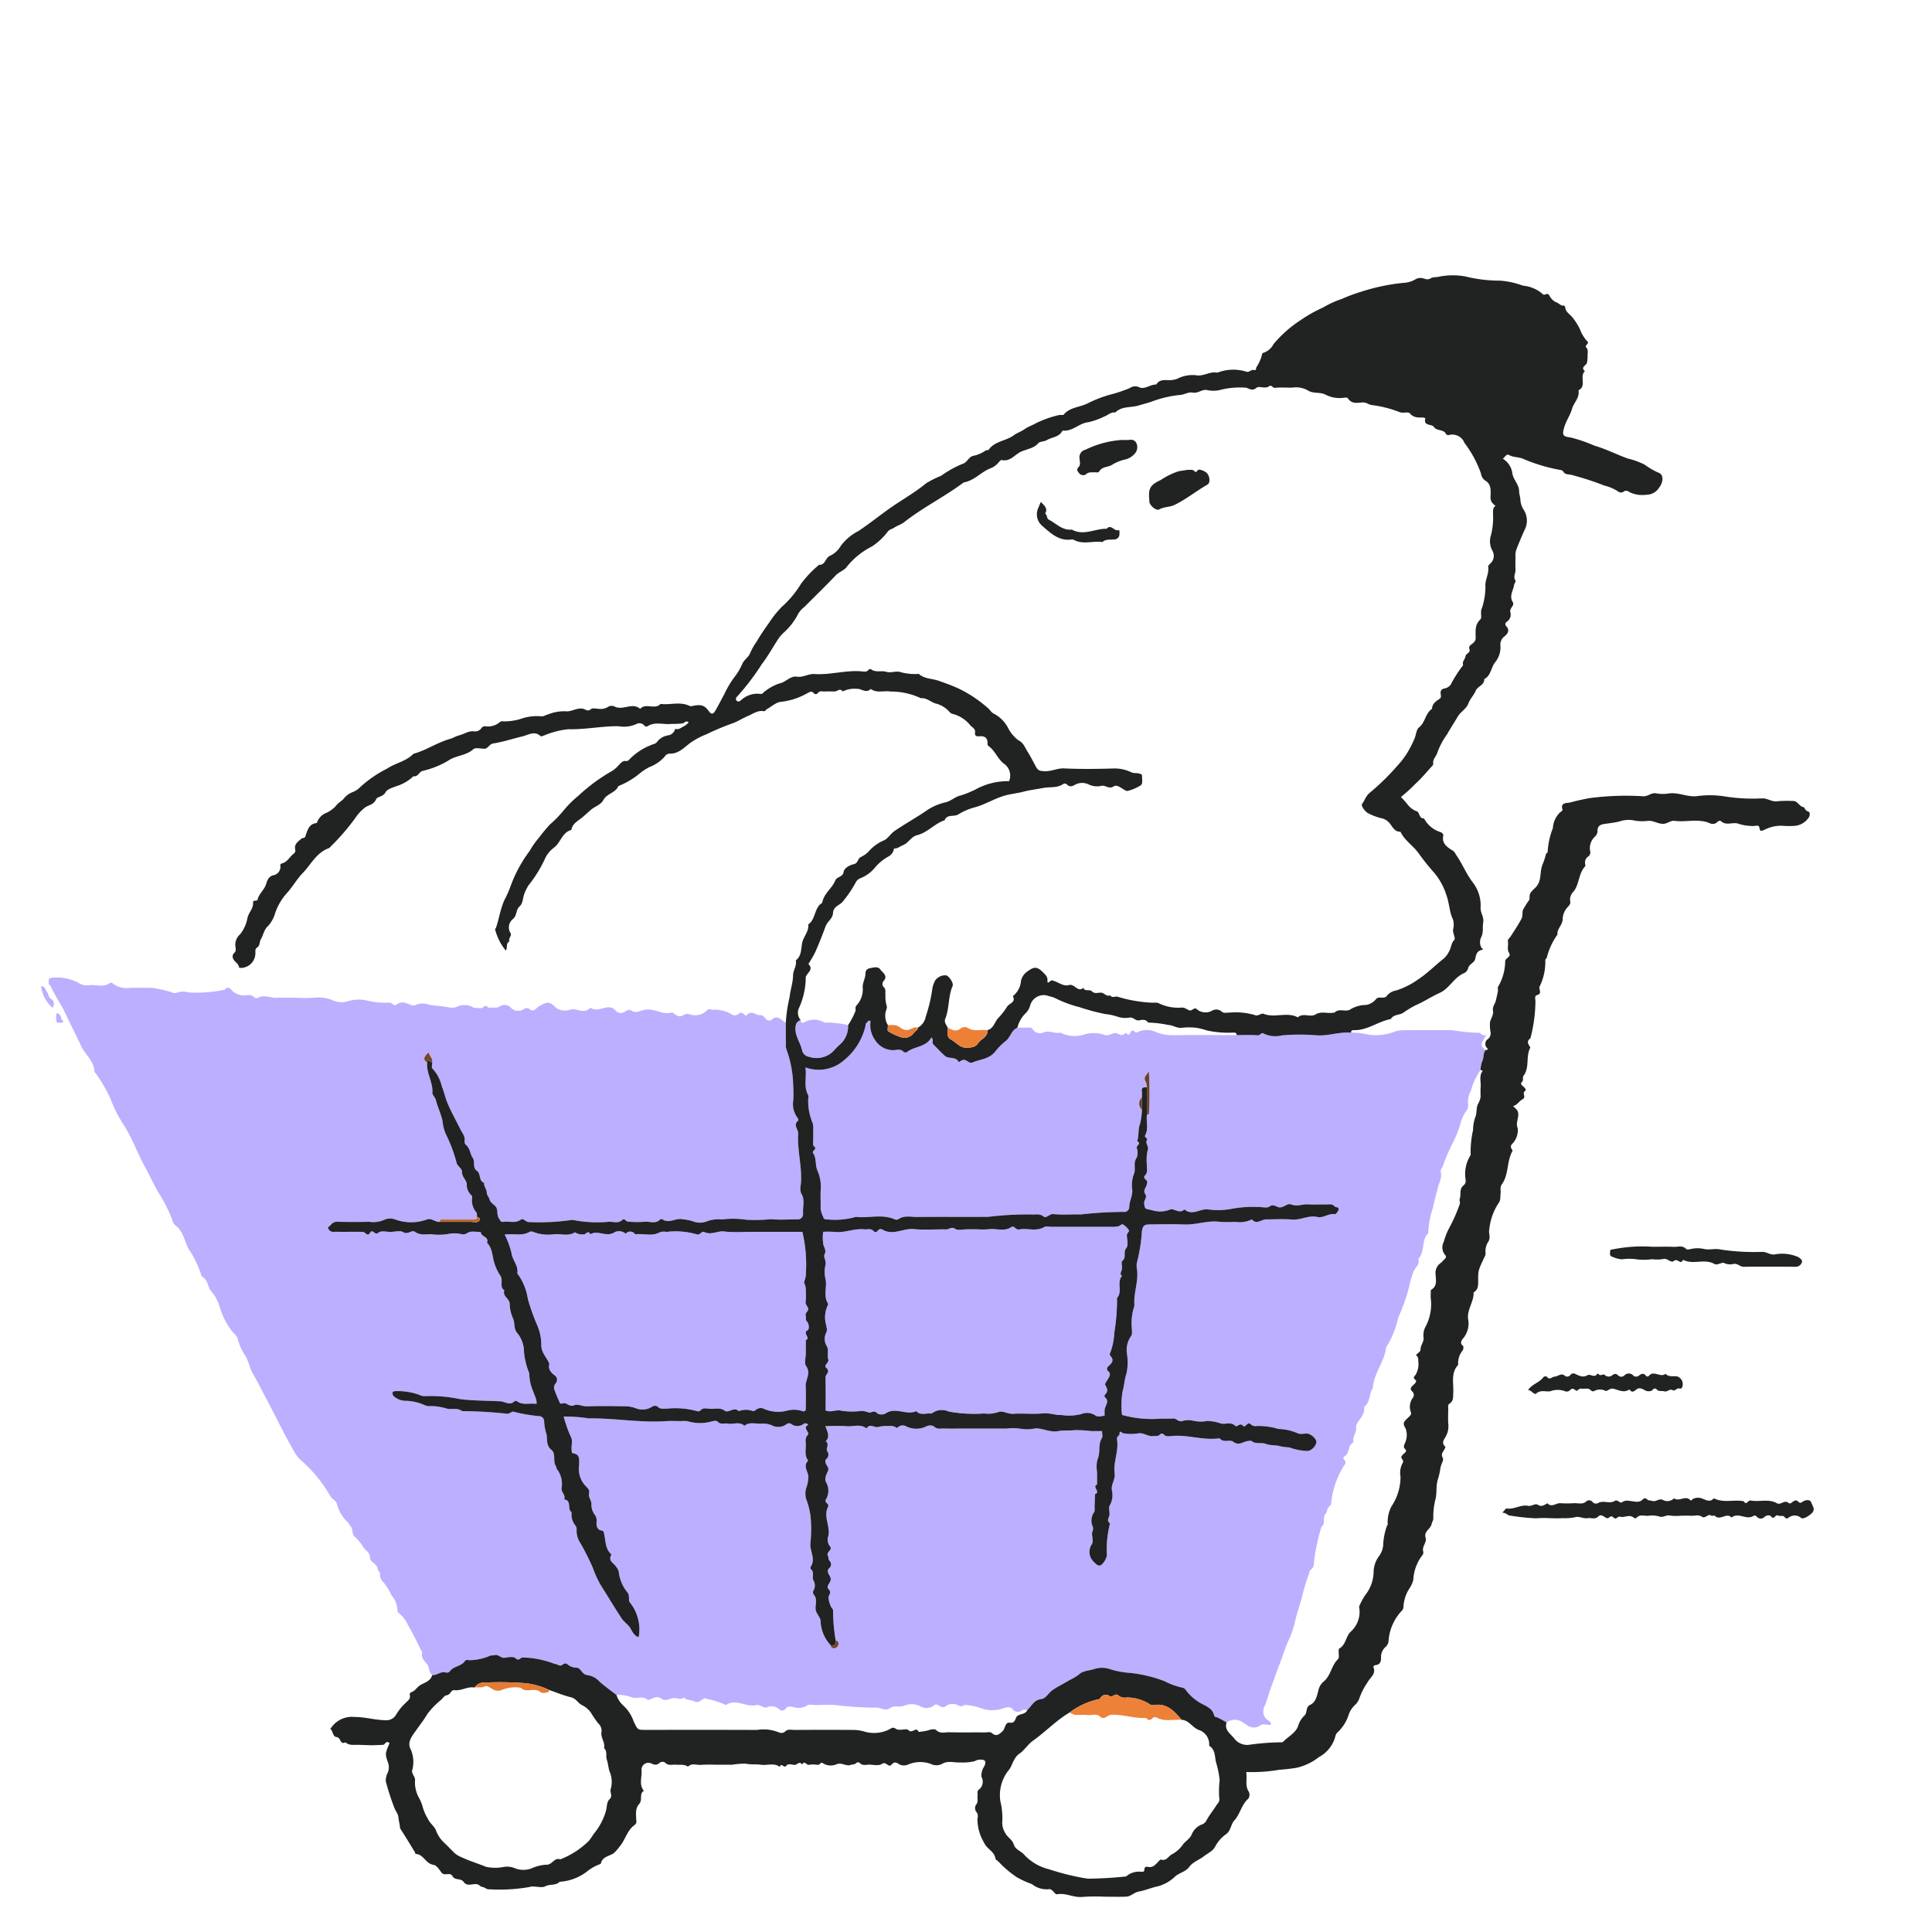 <?xml version="1.0" encoding="UTF-8"?> <svg xmlns="http://www.w3.org/2000/svg" width="190" height="190" fill="none"><path d="M132.872 101.551c.586.001 1.17.069 1.74.204a5.117 5.117 0 0 0 2.641-.338c.262-.066.531-.101.802-.104 1.585-.014 3.17-.016 4.755-.004.853.152 1.717.238 2.583.256.255-.036.365.425.799.189-.641 1.049-.641 1.049-.095 1.511-.232.289-.172.659-.273.971a2.496 2.496 0 0 0-.217.988 6.71 6.71 0 0 0-.972 2.098 1.994 1.994 0 0 0-.253 1.242.992.992 0 0 1-.236.76 3.52 3.52 0 0 0-.446.911 10.617 10.617 0 0 1-.854 2.218 17.382 17.382 0 0 0-.937 2.189c-.076.209-.276.394-.215.641.135.539-.167 1.002-.278 1.485-.155.667-.38 1.312-.487 2.003a7.994 7.994 0 0 0-.469 2.495c.003.024-.056.056-.082.087-.599.705-.238 1.761-.893 2.446.188.558-.323.846-.481 1.269a9.595 9.595 0 0 0-.437 1.532 18.178 18.178 0 0 1-1.067 2.989 8.972 8.972 0 0 1-1.191 2.934c-.15 1.423-1.227 2.544-1.299 3.992-.39.568-.234 1.391-.866 1.846.127.705-.414 1.136-.702 1.666a.526.526 0 0 0-.076.335c.072.526-.41.951-.26 1.486-.598.255-.325 1.064-.865 1.357-.131.071-.151.267-.095.314.424.359-.024.611-.123.862a8.678 8.678 0 0 0-1.105 3.335.457.457 0 0 1-.179.419c-.244.179-.217.566-.345.696-.385.393.02.99-.434 1.306a19.523 19.523 0 0 0-.752 3.603.685.685 0 0 1-.288.618c-.179.137-.153.348-.226.52a19.403 19.403 0 0 0-.71 2.398c-.175.623-.385 1.239-.553 1.862a9.703 9.703 0 0 1-.597 1.948c-.417.81-.648 1.695-.979 2.533-.344.871-.647 1.77-.981 2.654a15.09 15.09 0 0 1-.505 1.509 1.073 1.073 0 0 0 .326 1.405c.113.081.369.167.256.446-.338 0-.75-.128-.968.023-.732.509-1.238.094-1.785-.288a1.368 1.368 0 0 0-1.57.02c-.3-.163-.59-.348-.903-.48-.139-.059-.275-.018-.333-.242-.139-.544-.548-.773-1.05-1.033a4.752 4.752 0 0 1-1.578-1.235c-.138-.176-.264-.42-.546-.439a7.207 7.207 0 0 1-1.7-.628 13.417 13.417 0 0 0-3.321-.805 8.88 8.88 0 0 1-1.955-.348 2.457 2.457 0 0 0-1.582-.055c-.532.19-1.14.146-1.598.585a5.13 5.13 0 0 1-.881.519c-.519.322-1.068.589-1.586.92-.451.29-.739.9-1.174.947-.761.081-.954.685-1.385 1.069-.163 0-.368-.063-.482.012a.655.655 0 0 1-.242.144c-.09.03-.186.04-.281.03a.667.667 0 0 1-.47-.286c-.257-.273-.628-.156-.984-.029-.64.206-1.329.207-1.97.003a5.593 5.593 0 0 0-1.685-.362c-.217.008-.352.242-.677.038a1.22 1.22 0 0 0-1.156.014c-.496.492-.796-.29-1.183-.053-.065.041-.122.097-.19.133a1.186 1.186 0 0 1-1.138.031 1.887 1.887 0 0 0-1.622-.107c-.493.213-1.027-.026-1.369.217-.54.384-.95-.029-1.406-.01a35.467 35.467 0 0 1-4.055-.257c-.608-.043-1.222-.011-1.833-.006-.321.003-.738-.102-.944.058a1.488 1.488 0 0 1-1.272.152c-.352-.053-.602-.154-.841.19a.43.43 0 0 1-.264.135.429.429 0 0 1-.29-.066 1.153 1.153 0 0 0-1.086-.313c-.518.304-.81-.261-1.212-.154-.995.266-1.984-.674-2.98-.01-.036.024-.141-.04-.206-.078a9.01 9.01 0 0 0-1.738-.525c-.105-.035-.14-.091-.266-.008-.584.381-.603.398-.986.227-.313-.141-.704-.051-.957-.344-.34.283-.712.009-1.012.053-.405.059-.795.348-1.195.064-.5-.355-.886.039-1.32.125-.027.005-.066-.035-.096-.059-.467-.368-1.053-.009-1.502-.208a3.66 3.66 0 0 0-1.498-.22c-.553-.43-1.123-.841-1.653-1.298a1.939 1.939 0 0 0-1.193-.655.656.656 0 0 1-.412-.192c-.243-.19-.356-.574-.745-.545a1.31 1.31 0 0 1-.83-.342c-.355-.247-.51.263-.824.109a3.112 3.112 0 0 0-.532-.175 9.108 9.108 0 0 0-3.057-.593c-.213.015-.346.402-.688.066-.187-.184-.702-.091-1.056-.036-.39.061-.616-.369-.998-.259-.148.042-.297.007-.46.064a5.138 5.138 0 0 1-2.018.432c-.149-.008-.33-.076-.447.093-.352.509-1.055.485-1.435.946a.372.372 0 0 1-.413.178c-.502-.164-.887.286-1.362.248-.358-.268-.269-.753-.5-1.063-.265-.353-.632-.635-.48-1.152-.463-.909-.882-1.845-1.41-2.715a3.041 3.041 0 0 0-.842-1.128.399.399 0 0 1-.187-.281 2.286 2.286 0 0 0-.571-1.487 6.289 6.289 0 0 0-.777-1.278 1 1 0 0 1-.37-.807c.038-.245-.224-.359-.232-.512-.028-.552-.752-.625-.752-1.163 0-.521-.52-.703-.684-1.045a4.01 4.01 0 0 0-.838-.99c-.289-.312-.114-.762-.42-1.066-.084-.083-.153-.263-.263-.369a3.606 3.606 0 0 1-1.042-1.773c-.088-.36-.517-.481-.67-.802a13.492 13.492 0 0 0-2.94-3.554 3.927 3.927 0 0 1-.626-.839c-.977-1.711-1.823-3.49-2.749-5.227-.427-.802-.829-1.618-1.288-2.402-.33-.563-.412-1.238-.752-1.764a5.215 5.215 0 0 1-.738-1.663c-.083-.345-.498-.597-.698-.931a7.11 7.11 0 0 1-1.052-2.138 4.087 4.087 0 0 0-.852-1.591c-.368-.459-.313-1.176-.933-1.457a10.198 10.198 0 0 0-1.319-2.759c-.395-.78-.507-1.717-1.28-2.278a1.055 1.055 0 0 1-.322-.603 14.746 14.746 0 0 0-1.343-2.628c-.471-.821-.864-1.685-1.318-2.517-.426-.782-.801-1.621-1.175-2.443a15.52 15.52 0 0 0-1.045-1.89 11.865 11.865 0 0 1-1.16-2.34 15.596 15.596 0 0 0-1.418-2.469c-.04-.068-.162-.116-.164-.175-.025-1.089-.931-1.73-1.345-2.625-.57-1.232-1.2-2.439-1.77-3.674a23.96 23.96 0 0 1-1.22-2.186c-.036-.103-.194-.14-.173-.298.03-.218-.098-.484.319-.499.9-.097 1.809.078 2.609.504.294.198.65.282 1.002.237.698-.108 1.447.266 2.107-.234.075-.057.217-.002.321.094a2.218 2.218 0 0 0 1.673.389c.693-.004 1.387-.001 2.08-.001.66.085 1.31.227 1.945.426a.661.661 0 0 0 .58.048 1.924 1.924 0 0 1 1.155-.015 13.55 13.55 0 0 0 3.538-.274c.26-.346.468-.171.679.062a1.664 1.664 0 0 0 1.388.494c.266-.008.556-.096.785.187a.482.482 0 0 0 .453.04c.598-.322 1.175.044 1.762.018.65-.028 1.304-.006 1.957-.006.651.036 1.305.03 1.955-.02.59-.041 1.18.066 1.718.313.46.182.969.197 1.438.04a3.613 3.613 0 0 1 1.911-.042 7.11 7.11 0 0 0 1.627.2c.305.03.65-.125.9.205.036.048.243.03.314-.026.122-.096.264-.161.415-.193.546-.14 1.032.459 1.476.226.41-.178.875-.185 1.291-.02.684.12 1.399.14 2.095.284.233.041.474.008.687-.095a1.731 1.731 0 0 1 1.504.034c.035.016.062.07.092.07.325.001.8.128.944-.035.325-.367.46.11.69.045.3-.086.618.076.932-.123a.86.86 0 0 1 1.169.177 1.005 1.005 0 0 0 1.218.079.455.455 0 0 1 .61.034c.398.292.642-.19.899-.33.846-.463 1.012-.488 1.725.225a1.7 1.7 0 0 0 1.161.178c.25-.1.526-.118.786-.048.411.09.97.272 1.357-.197.667.45 1.322-.14 2.003-.024.42.073.523.556 1.017.546.39-.008.666-.482.987-.26.431.296.774.085 1.156-.019a2.04 2.04 0 0 1 .904-.036c.613.098 1.196.452 1.85.283.26-.066.392.21.622.279a.58.58 0 0 0 .559-.004.767.767 0 0 1 .783-.083 1.63 1.63 0 0 0 1.605-.436c.227-.19.333-.059.539-.04a3.132 3.132 0 0 1 1.998.524c.023.02.082-.007.12.004.275.08.416-.184.634-.242.258-.068.44.417.614.225.472-.518.863.035 1.282.008.31-.02.423.209.58.373a.469.469 0 0 0 .55.11c.62-.602.976.047 1.424.259 0 .693-.01 1.387.005 2.079-.023.197 0 .396.067.582.408 1.129.629 2.317.653 3.518.035.488.037.977.008 1.466a2.25 2.25 0 0 0 .387 1.672c.093.104.155.269.096.316-.546.438.03.856.002 1.274-.111 1.69.421 3.344.255 5.036-.07.276-.06.566.031.836.42.65.136 1.336.193 1.998a.535.535 0 0 1-.605.572c-.856-.005-1.719.066-2.566-.021-.79.081-1.584.101-2.377.06a8.95 8.95 0 0 0-2.436-.032 3.236 3.236 0 0 0-1.509.196 1.857 1.857 0 0 1-1.412-.041 5.03 5.03 0 0 0-.91-.17c-.671-.181-1.332.458-2.003.011a.254.254 0 0 0-.236.001c-.439.475-.996.188-1.495.228a9.818 9.818 0 0 1-1.706-.017c-.148-.013-.323-.348-.494-.182-.393.379-.854.216-1.264.193a12.323 12.323 0 0 1-3.67-.18 22.39 22.39 0 0 1-4.196.22c-.388.049-.617-.427-.865-.248-.568.408-1.172.131-1.748.224-.236.038-.273-.114-.396-.294-.232-.338-.138-.688-.236-1.012-.113-.373-.627-.494-.716-.924-.047-.225-.26-.356-.265-.632-.006-.33-.295-.618-.273-.98-.55-.206-.29-.903-.695-1.175-.48-.321-.13-.875-.432-1.307-.23-.329-.242-.871-.602-1.203a.433.433 0 0 1-.183-.415c.08-.468-.23-.797-.417-1.172-.422-.846-.889-1.679-1.251-2.539-.226-.535-.357-1.159-.583-1.715a3.636 3.636 0 0 0-.918-1.711c-.1-.078-.014-.389-.014-.593.077-.409-.27-.62-.35-.996-.368.366-.671.653-.14.996-.112 1.035.579 1.933.51 2.972-.015.225.277.454.337.704.171.7.496 1.344.657 2.055.038.494.167.977.38 1.424.435.879.775 1.801 1.014 2.752.137.354.532.499.527.88-.005.459.416.76.463 1.144a1.418 1.418 0 0 0 .488 1.156c.062.045.044.23.03.346a1.78 1.78 0 0 0 .415 1.292c.117.16.044.308.077.458.019.24-.148.245-.314.245-.974.001-1.949-.004-2.923.004-.177.001-.433-.094-.436.241-.44.04-.8-.398-1.244-.239a4.543 4.543 0 0 1-3.11.012 1.423 1.423 0 0 0-1.077.012c-.47.22-.997.292-1.51.206-1.018.03-2.04.023-3.059.001a.777.777 0 0 0-.723.327c-.082.115-.326.179-.233.336a.524.524 0 0 0 .468.328c.326-.014.652-.003.979-.003.653 0 1.306-.014 1.958.007.233.007.446.498.69.1.285-.464.467.27.795.001.342-.282.855-.08 1.293-.103.406-.022.906-.152 1.202.03.461.284.808-.283 1.16-.027.51.371 1.075.204 1.618.231.526.068 1.06.061 1.584-.022.461-.097.938-.09 1.396.021a.777.777 0 0 0 .555-.137c.393-.234.864-.058 1.3-.099-.018.484.855.46.61 1.073.535.521.51 1.268.7 1.909.135.473.343.922.616 1.33.328.473-.149 1.09.396 1.438-.23.602.556.804.523 1.389.02.496.14.982.353 1.431.165.433.038.929.348 1.326.454.526.704 1.198.703 1.894a7.24 7.24 0 0 0 .524 2.125.376.376 0 0 1 0 .122c.022.578.155 1.146.392 1.673.097.381.375.733.317 1.212-.692-.107-1.348.163-1.926-.266a.243.243 0 0 0-.236 0c-.47.473-.926.037-1.394.011-1.314-.07-2.623-.055-3.943-.213a14.136 14.136 0 0 0-3.566-.295 1.112 1.112 0 0 1-.437-.117 6.217 6.217 0 0 0-2.42-.377c-.143.017-.245.065-.246.19a.492.492 0 0 0 .124.309c.348.309.802.472 1.267.453.62.03 1.227.176 1.792.43.142.063.296.094.451.092a5.12 5.12 0 0 1 1.623.217c.497.171 1.11-.102 1.602.275 1.48.011 2.957.097 4.428.256.254-.005.455-.243.612-.2.824.212 1.664.358 2.51.436a.5.5 0 0 1 .377.162.504.504 0 0 1 .133.387c.025.425.104.845.236 1.249.086.542-.056 1.08.49 1.531.461.381.095 1.136.45 1.635.041.058.02.161.062.218a2.389 2.389 0 0 1 .479 1.879c-.074.425.432.693.253 1.124.778.112.264.975.734 1.266a1.707 1.707 0 0 0 .374 1.312.61.61 0 0 1 .113.443c-.013.467.124.926.39 1.31.45.788.856 1.6 1.218 2.432.21.604.48 1.186.804 1.736.673 1.06 1.317 2.145 2.009 3.196.24.365.655.618.875.99.21.356.35.725.807.864a4.233 4.233 0 0 0-.888-3.439c-.086-.094-.051-.302-.068-.457a.909.909 0 0 0-.104-.449 3.817 3.817 0 0 1-.898-2.083 1.3 1.3 0 0 0-.257-.492c-.246-.377-.843-.588-.456-1.204-.627-.535-.565-1.321-.73-2.023-.036-.156-.006-.294-.24-.333-.446-.075-.51-.417-.506-.809a1.034 1.034 0 0 0-.122-.686 1.594 1.594 0 0 1-.376-1.071c.036-.379-.342-.704-.231-1.122.073-.276-.106-.435-.27-.624a2.444 2.444 0 0 1-.71-2.153.637.637 0 0 0 .001-.122c0-.439.067-.907-.564-1.002-.212-.031-.157-.232-.174-.386-.049-.433.153-.905-.108-1.299a13.49 13.49 0 0 1-.675-1.942c.829-.005 1.657.056 2.476.183 2.543-.036 5.065.45 7.611.271.487-.034.979-.005 1.469-.005.203-.018.408-.016.61.006.813.25 1.681.25 2.493-.001.153-.029.393-.053.465.031.302.348.685.146 1.023.211.539.103 1.134-.239 1.627.21.49-.39 1.064-.188 1.599-.198.392-.044.788.017 1.149.178a1.318 1.318 0 0 0 1.37-.119.418.418 0 0 1 .45-.06 1.024 1.024 0 0 0 1.282-.002.323.323 0 0 1 .424.115c-.619.319.217.727-.043.997-.315.328-.182.686-.188 1.027-.008.504-.14 1.041.235 1.489-.614.586.121 1.17.002 1.757a2.886 2.886 0 0 1-.15.796c-.174.446-.173.941.001 1.386.185.501.31 1.023.375 1.553.084.854.082 1.714-.009 2.566-.108.805.551 1.581.03 2.375-.037.057-.039.204 0 .235.408.312.082.81.265 1.114a1.006 1.006 0 0 1-.017 1.04.393.393 0 0 0 .034.342c.39.424.172.929.19 1.39.018.499.476.79.503 1.265.002.041 0 .082 0 .123.067.828.412 1.608.98 2.215.077.45.524.293.609.203.186-.199.317-.532-.12-.693a18.648 18.648 0 0 1-.254-2.961c.012-.085-.138-.184-.175-.29-.16-.3-.252-.631-.273-.971.04-.279.34-.455 0-.806-.291-.3.229-.614.221-.976-.007-.354-.43-.6-.234-.992.017-.035.057-.057.085-.087a.509.509 0 0 0 .174-.369.494.494 0 0 0-.158-.375c-.13-.141-.059-.324-.13-.436-.262-.408.51-.623.183-.973a1.054 1.054 0 0 1-.152-1.031c.203-.965-.522-1.907-.028-2.866a.26.26 0 0 0-.098-.321.296.296 0 0 1-.145-.304.294.294 0 0 1 .041-.111 1.65 1.65 0 0 0 .002-1.667c-.18-.362.019-.743.193-1.112.181-.386-.417-.683-.223-1.113.016-.035.056-.058.085-.087a.562.562 0 0 0 .05-.753c-.157-.293.278-.693-.143-.961.481-.462.139-.977-.03-1.499.774 0 1.428-.045 2.072.013.662.059 1.372-.261 1.986.219.318-.564.793-.004 1.19-.16.31-.072.63-.096.95-.072a1.1 1.1 0 0 1 .858.198.7.7 0 0 1 .887-.174c.313.158.66.24 1.01.239a2.226 2.226 0 0 0 1.009-.248.796.796 0 0 1 .705.009c.318.338.68.198 1.023.215.488.024.979.006 1.469.006h4.653a5.069 5.069 0 0 1 1.46.029 4.03 4.03 0 0 0 1.398-.049c.759-.004 1.451.422 2.226.27.542-.106 1.1-.026 1.658-.099a12.43 12.43 0 0 1 1.566.093c.356.004.712.001 1.094.001 0 .291.077.54-.013.683-.417.662-.115 1.454-.449 2.145-.091.398-.1.81-.028 1.211v1.225c-.539.211.4.74-.202.937-.014.403-.026.805-.044 1.207-.009.198.046.455-.056.584a1.402 1.402 0 0 0-.138 1.377c.134.349-.087.533-.058.797.035.322.131.729-.016.963a1.345 1.345 0 0 0 .261 1.799c.289.33.554.42.795.107.21-.222.354-.498.418-.797-.055-.994.033-1.99.261-2.959.026-.072.038-.201-.002-.238-.304-.27-.035-.519-.004-.784.039-.321-.117-.739.035-.96a2.03 2.03 0 0 0 .195-1.505c-.067-.588.356-1.041.278-1.617-.153-1.12.42-2.197.235-3.325a.41.41 0 0 1 .178-.418.148.148 0 0 0 .065-.093c0-.517.17-.155.373-.121.484.084.978.088 1.462.009.552-.097.969.34 1.493.265.23-.033.484.073.668-.182a.328.328 0 0 1 .31-.029c.25.331.6.224.9.2 1.49-.123 2.94.413 4.429.255.081-.009.205-.036.239.004.374.443.966.043 1.334.325.537.41.957-.035 1.429-.084.121-.012.285-.053.36.007.422.333.952.105 1.364.265.505.197 1.028.101 1.489.254.281.052.564.085.849.1a5.546 5.546 0 0 0 1.818.351c.44-.052.931-.642.833-.994a1.268 1.268 0 0 0-.864-.716c-.325-.016-.711.105-.966-.03a5.102 5.102 0 0 0-1.896-.425 6.695 6.695 0 0 0-2.1-.289.724.724 0 0 1-.352-.018.725.725 0 0 1-.301-.185c-.281-.25-.513.43-.713.191-.322-.382-.574.188-.781-.012-.426-.41-.928-.124-1.385-.214a4.235 4.235 0 0 0-1.369-.257c-.442.086-.897.08-1.336-.017a2.067 2.067 0 0 0-1.151.037c-.357.077-.543-.293-.881-.261-.367.021-.734.023-1.101.007a11.07 11.07 0 0 1-3.906-.359 8.25 8.25 0 0 1 .05-2.301c.177-.587.178-1.2.394-1.788a5.29 5.29 0 0 0 .039-1.943 2.383 2.383 0 0 1 .377-1.68c.182-.228.1-.459.116-.688a5.327 5.327 0 0 1 .248-2.347c-.117-1.205.416-2.363.25-3.573a1.68 1.68 0 0 1 .006-.73c.252-.978.411-1.977.473-2.985.07-.518.206-.699.737-.705 1.142-.01 2.287-.039 3.427.007 1.165.048 2.279-.406 3.451-.265.53.036 1.061.04 1.591.009.55.089 1.114.004 1.612-.244.463.551.926.003 1.389.001.857-.003 1.719-.054 2.57.014.85.068 1.626-.447 2.47-.255.619.142 1.12-.388 1.741-.273.091.017.304-.265.351-.438.082-.3-.274-.198-.369-.312-.265-.316-.596-.192-.902-.201-.571-.017-1.145.024-1.714-.014-.547-.036-1.079.245-1.637.018-.4-.163-.695.265-1.118.283-.35.015-.613-.397-1.049-.083-.269.193-.792.013-1.198.04a11.495 11.495 0 0 0-2.605.198 7.187 7.187 0 0 1-2.314.034c-.75-.039-1.497.651-2.246.009-.381.38-.762.09-1.144.002a.428.428 0 0 0-.243.002 2.606 2.606 0 0 1-1.75.087c-.75-.188-.726-.049-.822-.634-.059-.358.325-.634.117-.94-.268-.395.063-.648.14-.966.032-.135.091-.328-.074-.452-.145-.108-.25-.304-.138-.407.369-.34.187-.758.217-1.14a4.173 4.173 0 0 1 .067-1.319c.194-.421-.261-.695-.064-1.05.118-.212-.29-.259-.17-.479.351-.646.089-1.343.173-2.01.069-.029.198-.055.2-.087a38.93 38.93 0 0 0-.008-4.17c-.475.615-.499.627-.265 1.103.047.149.071.304.073.46-.284-.017-.559-.035-.495.398.016.193.017.387.005.581a.833.833 0 0 0-.264.612.833.833 0 0 0 .264.613c-.01.469-.073.936-.187 1.391-.201.48-.098 1.137-.275 1.698.455.242-.113.417-.047.671.116.308.113.648-.007.955-.356.496-.089 1.027-.235 1.503a3.088 3.088 0 0 0-.219 1.493c.127.659-.278 1.22-.274 1.858a.486.486 0 0 1-.37.463.485.485 0 0 1-.211.007 40.558 40.558 0 0 0-4.181.25c-.897-.018-1.802.06-2.69-.032-.413-.043-.692.462-.978.235-.421-.334-.849-.152-1.27-.202a32.637 32.637 0 0 0-4.18.236c-2.326.017-4.65-.01-6.976.014-.62.006-1.279-.189-1.862.227a.443.443 0 0 1-.359.002c-1.245-.546-2.55-.09-3.817-.239a7.36 7.36 0 0 1-2.835.246c-.233.023-.322-.046-.398-.304a2.203 2.203 0 0 1-.23-.762c.027-.652-.036-1.309.022-1.956a4.014 4.014 0 0 0-.351-1.82c-.213-.548-.067-1.17-.402-1.667-.176-.259.478-.385.064-.697-.124-.094-.051-.455-.057-.695-.007-.285.004-.571-.004-.856a2.167 2.167 0 0 0-.052-.712 5.516 5.516 0 0 1-.436-2.389.746.746 0 0 0-.006-.364c-.484-.872-.117-1.787-.273-2.729a3.773 3.773 0 0 0 3.866-.759 6.137 6.137 0 0 0 2.042-3.314c.025-.116-.001-.255.123-.314.114-.054.13-.326.377-.147a2.53 2.53 0 0 0 .462 1.871 2.105 2.105 0 0 0 1.75.972c.34.003.727-.176 1.033.163a.326.326 0 0 0 .317.038c.746-.601 1.903-.485 2.412-1.447.287.207.016.506.216.699.382.368.73.773 1.133 1.116.378.322 1.058.019 1.354.602.016.031.251-.21.476-.219.339-.013.538.402.877.256.764-.329 1.667-.323 2.25-1.101a6 6 0 0 1 1.021-1.016c.47-.379.553-1.062 1.142-1.307h.975c.197 0 .411-.05.539.168a.834.834 0 0 0 1.076.296c.577-.216 1.093.158 1.635.026a3.141 3.141 0 0 0 2.329.195 3.225 3.225 0 0 1 2.007.029c.297.142.666-.113.995-.182.298-.062.652.447 1.036.024.149-.164.214.306.441.069.11-.114.181-.524.503-.23.201.184.326.009.509-.049a2.102 2.102 0 0 1 1.482.049 4.529 4.529 0 0 0 1.809.355c2.071-.042 4.143-.015 6.215-.015.688 0 1.379-.041 2.061.02.265.024.362-.32.592-.178a2.662 2.662 0 0 0 1.799.188 19.728 19.728 0 0 1 3.394-.011c1.164.09 2.268-.358 3.419-.264Z" fill="#7B61FF" fill-opacity=".5"></path><path d="M81.689 161.796a3.678 3.678 0 0 1-.98-2.216c0-.04.002-.081 0-.122-.027-.475-.485-.766-.504-1.266-.017-.46.202-.965-.189-1.389a.389.389 0 0 1-.034-.342 1.01 1.01 0 0 0 .017-1.04c-.183-.304.143-.802-.264-1.115-.04-.03-.038-.177 0-.234.52-.794-.139-1.57-.03-2.375.09-.852.093-1.712.008-2.566a6.888 6.888 0 0 0-.375-1.553 1.908 1.908 0 0 1-.002-1.386c.088-.257.139-.525.152-.797.118-.587-.617-1.171-.003-1.756-.374-.448-.243-.985-.235-1.49.006-.34-.126-.698.189-1.026.259-.27-.576-.678.042-.997a.32.32 0 0 0-.19-.14.318.318 0 0 0-.233.025 1.023 1.023 0 0 1-1.283.002.42.42 0 0 0-.45.06 1.325 1.325 0 0 1-1.37.119 2.212 2.212 0 0 0-1.15-.178c-.534.01-1.108-.192-1.598.198-.493-.449-1.088-.107-1.626-.21-.34-.065-.722.137-1.023-.211-.073-.084-.313-.06-.466-.031a4.227 4.227 0 0 1-2.492.001 3.117 3.117 0 0 0-.611-.006c-.49 0-.982-.029-1.469.005-2.546.179-5.068-.307-7.61-.271a15.554 15.554 0 0 0-2.477-.183c.175.664.401 1.313.675 1.942.261.394.06.865.108 1.299.017.154-.038.355.174.386.631.095.565.563.564 1.002a.629.629 0 0 1 0 .122 2.444 2.444 0 0 0 .71 2.153c.163.189.342.348.269.624-.11.418.267.743.231 1.122-.01.391.124.772.376 1.071.119.208.162.45.122.686-.005.392.06.734.507.809.233.039.203.177.24.333.164.702.102 1.488.729 2.023-.387.615.21.827.456 1.204a1.3 1.3 0 0 1 .257.492c.081.769.395 1.496.898 2.083a.909.909 0 0 1 .104.449c.017.155-.018.363.069.456a4.238 4.238 0 0 1 .887 3.44c-.457-.139-.597-.508-.807-.864-.22-.372-.635-.625-.875-.99-.692-1.051-1.336-2.136-2.009-3.196a9.64 9.64 0 0 1-.803-1.736 25.268 25.268 0 0 0-1.219-2.432 2.192 2.192 0 0 1-.39-1.31.614.614 0 0 0-.113-.444 1.704 1.704 0 0 1-.374-1.311c-.47-.291.044-1.154-.734-1.266.18-.432-.327-.699-.253-1.124a2.394 2.394 0 0 0-.479-1.879c-.041-.057-.02-.16-.062-.218-.355-.499.011-1.254-.45-1.635-.546-.452-.404-.989-.49-1.531a4.955 4.955 0 0 1-.236-1.249.508.508 0 0 0-.51-.549 15.943 15.943 0 0 1-2.51-.436c-.157-.043-.358.195-.612.2a44.568 44.568 0 0 0-4.428-.257c-.493-.376-1.105-.103-1.602-.274a5.12 5.12 0 0 0-1.623-.217 1.08 1.08 0 0 1-.451-.092 4.956 4.956 0 0 0-1.792-.43 1.803 1.803 0 0 1-1.267-.453.492.492 0 0 1-.124-.309c.001-.125.103-.173.246-.19a6.217 6.217 0 0 1 2.42.377c.136.069.285.108.437.117a14.136 14.136 0 0 1 3.566.295c1.32.158 2.629.143 3.943.213.468.026.923.462 1.394-.011a.243.243 0 0 1 .235 0c.58.429 1.235.159 1.927.266.058-.479-.22-.831-.317-1.212a4.497 4.497 0 0 1-.392-1.673.376.376 0 0 0 0-.122 7.24 7.24 0 0 1-.524-2.125 2.887 2.887 0 0 0-.703-1.894c-.31-.397-.184-.893-.348-1.326a3.704 3.704 0 0 1-.353-1.431c.033-.585-.752-.787-.523-1.389-.545-.348-.068-.965-.396-1.438a4.717 4.717 0 0 1-.616-1.33c-.19-.641-.165-1.388-.7-1.91.245-.612-.628-.588-.61-1.072-.436.041-.907-.135-1.3.099a.781.781 0 0 1-.555.137 3.165 3.165 0 0 0-1.396-.021 5.569 5.569 0 0 1-1.584.022c-.544-.027-1.108.14-1.619-.231-.351-.256-.698.311-1.16.027-.295-.182-.795-.052-1.201-.03-.438.023-.95-.179-1.293.103-.329.269-.51-.465-.795-.001-.244.397-.457-.093-.69-.1-.652-.021-1.305-.007-1.958-.007-.327 0-.654-.011-.98.003a.52.52 0 0 1-.467-.328c-.093-.157.151-.221.233-.336a.777.777 0 0 1 .723-.327c1.02.022 2.04.029 3.06-.001a2.562 2.562 0 0 0 1.509-.206c.344-.145.73-.149 1.077-.012a4.543 4.543 0 0 0 3.11-.012c.443-.159.804.279 1.244.239h3.047c.244 0 .53.081.72-.02.245-.13.28-.379-.094-.469-.033-.151.04-.299-.077-.459a1.78 1.78 0 0 1-.416-1.292c.014-.116.033-.301-.029-.345a1.422 1.422 0 0 1-.488-1.157c-.047-.384-.469-.685-.463-1.144.005-.381-.39-.526-.527-.88-.24-.951-.58-1.873-1.014-2.751a4.042 4.042 0 0 1-.38-1.425c-.16-.71-.486-1.355-.657-2.055-.06-.249-.352-.479-.337-.704.069-1.039-.622-1.936-.51-2.972.019-.134.01-.302.224-.147.085.055.174.104.266.147 0 .204-.085.515.014.594.456.476.773 1.067.918 1.71.226.556.357 1.18.583 1.715.362.86.83 1.694 1.251 2.539.187.376.498.704.417 1.172a.437.437 0 0 0 .183.415c.36.332.372.874.602 1.203.302.432-.048.987.432 1.308.405.271.145.968.695 1.174-.022.362.267.65.273.98.004.276.218.407.265.632.09.43.603.551.716.924.098.324.004.674.236 1.012.123.18.16.332.396.294.576-.092 1.18.184 1.747-.224.25-.179.478.297.866.248a22.389 22.389 0 0 0 4.195-.22c1.208.243 2.446.304 3.671.181.41.022.87.185 1.264-.194.171-.166.346.169.494.183.567.054 1.138.06 1.706.016.499-.04 1.056.247 1.495-.228a.243.243 0 0 1 .235 0c.672.447 1.333-.193 2.004-.011.308.028.612.085.91.169.447.199.954.214 1.412.041.48-.184.998-.251 1.51-.196a8.99 8.99 0 0 1 2.435.032c.792.041 1.587.021 2.377-.06.847.087 1.71.016 2.566.021a.524.524 0 0 0 .44-.14.53.53 0 0 0 .165-.432c-.057-.661.228-1.348-.193-1.998-.09-.27-.101-.56-.03-.836.165-1.692-.367-3.346-.256-5.035.028-.419-.548-.836-.002-1.274.059-.048-.003-.212-.096-.316a2.253 2.253 0 0 1-.387-1.673c.03-.488.026-.978-.008-1.466a10.998 10.998 0 0 0-.652-3.518 1.261 1.261 0 0 1-.068-.582c-.014-.692-.005-1.386-.005-2.079.05-.849.175-1.692.373-2.52.073-.722.33-1.408.336-2.115.004-.53.395-.96.27-1.49.614-.45.496-1.204.65-1.805.154-.597.662-1.068.575-1.728.76-.513.565-1.644 1.374-2.124.141-.9.96-1.41 1.271-2.168.189-.458.746-.328.833-.868.062-.384.583-.673.989-.76.446-.096.394-.545.677-.695a2.81 2.81 0 0 0 .764-.524c.408-.48.92-.86 1.497-1.112.418-.161.688-.67 1.082-.939 1.075-.734 2.22-1.358 3.289-2.105a5.571 5.571 0 0 1 1.771-.725c.54-.143.897-.553 1.46-.665.5-.161.986-.36 1.455-.596a6.564 6.564 0 0 1 3.287-.808 1.411 1.411 0 0 0-.538-1.743c-.594-.478-.845-1.26-1.476-1.712-.12-.086-.1-.207-.103-.325-.012-.535-.34-.675-.803-.634-.291.026-.475-.039-.423-.388.052-.35-.266-.473-.448-.668a3.275 3.275 0 0 0-1.727-1.14c-.235-.045-.335-.207-.472-.34a2.588 2.588 0 0 0-1.194-.68c-.5-.132-.904-.588-1.49-.528a6.798 6.798 0 0 0-2.952-.657c-.652-.119-1.363.192-1.978-.254-.463.474-.922-.06-1.39-.012a2.555 2.555 0 0 0-1.367.257c-.258-.374-.517-.004-.776-.001-.327.004-.654-.012-.98.005-.229.012-.486-.1-.677.138a.25.25 0 0 1-.317.1.252.252 0 0 1-.095-.073c-.212-.236-.348-.138-.604-.014a6.704 6.704 0 0 1-2.594.864c-.479.024-.939.459-1.403.716-.101.056-.199.226-.272.212-.642-.127-1.108.263-1.642.486-.527.22-1.013.555-1.535.721-.852.31-1.687.663-2.503 1.057a7.46 7.46 0 0 0-1.613.865c-.585.447-1.152 1.071-2.004 1.04a.584.584 0 0 0-.491.294 3.86 3.86 0 0 1-1.53 1.04 6.3 6.3 0 0 0-.78.494 7.914 7.914 0 0 1-2.247 1.362c-.283.68-1.138.727-1.483 1.388-.23.44-.805.603-1.2.934-.349.292-.678.628-1.053.904-.362.267-.808.55-.883 1.088-.913.23-1.043 1.233-1.702 1.735-.416.303-.74.714-.937 1.19a12.585 12.585 0 0 1-1.583 2.53 4.75 4.75 0 0 0-.399.813c-.169.42-.126.947-.482 1.262-.377.334-.218.875-.648 1.235a1.047 1.047 0 0 0-.232 1.38c.16.244-.245.517-.111.82-.386.173-.148.589-.352.896a5.192 5.192 0 0 1-1.028-1.983c-.074-.168.034-.18.063-.267.307-.897.43-1.85.827-2.72.247-.466.46-.95.636-1.448a13.367 13.367 0 0 1 1.852-3.39c.264-.466.574-.906.926-1.311.327-.441.677-.865 1.05-1.268.49-.425.944-.89 1.356-1.39.44-.537.935-1.028 1.475-1.465.996-.93 2.097-1.74 3.28-2.414.238-.148.45-.331.632-.544.232-.21.403-.516.806-.435.083.016.22-.089.286-.173a6.062 6.062 0 0 1 2.115-1.399c.198-.108.456-.097.607-.326a1.66 1.66 0 0 1 1.084-.63.833.833 0 0 0 .688-.645c.353.134.597-.137.874-.254.166-.1.318-.222.45-.364-.255-.26-.395.038-.598.09a8.704 8.704 0 0 1-1.089.045c-.78.095-1.605-.254-2.353.23a.255.255 0 0 1-.328-.076.612.612 0 0 0-.775-.137 2.982 2.982 0 0 1-1.75.212c-1.646-.02-3.263.338-4.92.295a8.178 8.178 0 0 0-2.419.623c-.113.034-.272.112-.327.06-.599-.558-1.184-.124-1.764.015-.963.23-1.91.548-2.885.701-.42.066-.501.522-.894.52-.365 0-.867-.14-1.07.045-.717.653-1.714.593-2.49 1.14-.781.46-1.628.797-2.512.998-.36.11-.448.61-.89.518a4.171 4.171 0 0 1-1.676.98c-.384.153-.908.295-1.067.6-.236.452-.803.413-.92.675-.23.521-.643.556-1.033.778a4.376 4.376 0 0 0-1.047 1.113 21.848 21.848 0 0 1-2.246 2.62c-.12.107-.218.268-.357.32-1.213.456-1.736 1.608-2.56 2.46-.606.628-1.012 1.393-1.608 2.026a5.705 5.705 0 0 0-1.079 1.87c-.13.476-.369.916-.696 1.285-.431.372-.463.894-.723 1.317-.142.232-.061.62-.378.817-.214.134-.138.354-.154.548a1.45 1.45 0 0 1-1.265 1.436.71.71 0 0 1-.34-.027c-.042-.401-.447-.551-.581-.866a.47.47 0 0 1 .093-.559c.235-.19.148-.456.125-.678a1.367 1.367 0 0 1 .465-1.168c.378-.477.629-1.042.731-1.641.134-.526.596-.911.542-1.503-.023-.256.405-.073.45-.274.132-.578.642-.93.828-1.499.103-.318.216-.808.804-.907a.842.842 0 0 0 .602-.937c-.023-.14.079-.19.21-.227.502-.14.706-.639 1.086-.926a.384.384 0 0 0 .168-.42c-.132-.554.312-.792.622-1.083.083-.079.287.008.366-.202.216-.574.33-1.252 1.136-1.324a1.596 1.596 0 0 1 .811-.945 2.87 2.87 0 0 0 1.036-.704c.246-.36.64-.511.872-.837.236-.263.535-.462.869-.58.25-.104.477-.259.666-.454.8-.733 1.697-1.35 2.667-1.835.825-.554 1.87-.709 2.583-1.454 1.248-.338 2.324-1.103 3.559-1.449.34-.095.622-.286.953-.37.479-.12.904-.446 1.428-.39a.734.734 0 0 0 .734-.301.407.407 0 0 1 .41-.192 1.78 1.78 0 0 0 1.417-.418c.151-.122.309-.062.462-.067a5.697 5.697 0 0 0 1.5-.214 4.79 4.79 0 0 1 2.093-.284c.236.034.451-.13.653-.177a4.395 4.395 0 0 1 1.717-.321c.585.091 1.113-.365 1.737-.25.238.043.464.33.794.042.163-.141.55-.033.836-.022.315.033.63-.049.89-.23a.677.677 0 0 1 .593-.005c.815.432 1.739-.448 2.518.23.555-.622 1.445.13 2.002-.487.947.129 1.929-.258 2.856.198a.555.555 0 0 0 .328-.002c.789-.17 1.154-.055 1.547.493.249.348.43.364.64.009.31-.521.579-1.066.872-1.597.27-.586.596-1.145.973-1.67.34-.418.619-.883.83-1.38.188-.417.629-.659.758-1.03.167-.386.374-.754.617-1.097a22.49 22.49 0 0 1 1.2-1.822 10.39 10.39 0 0 1 1.326-1.665 9.828 9.828 0 0 0 1.881-2.268 10.898 10.898 0 0 1 1.764-1.847c.623.047.6-.68 1.08-.89a2.365 2.365 0 0 0 1.057-.975 4.97 4.97 0 0 1 1.721-1.45c1.132-.748 2.178-1.607 3.291-2.376 1.113-.77 2.295-1.43 3.346-2.303.48-.3.986-.556 1.513-.764a10.138 10.138 0 0 1 2.084-1.162c.455-.12.576-.624 1.004-.78a3.437 3.437 0 0 0 1.252-.515c.112-.101.282-.032.325-.093.6-.868 1.705-.858 2.483-1.434.317-.235.737-.368 1.087-.617.334-.238.743-.362 1.109-.58.714-.346 1.465-.61 2.238-.786.148-.047.394.04.464-.045.62-.742 1.59-.714 2.365-1.109a11.799 11.799 0 0 1 2.327-.888 13.04 13.04 0 0 0 1.823-.622.912.912 0 0 1 .905-.077c.513.265 1.097-.279 1.687-.266.344-.568.905-.409 1.415-.429.231-.01.458-.06.672-.146a3.252 3.252 0 0 1 1.818-.337c.733.147 1.374-.413 2.103-.25a4.33 4.33 0 0 1 2.896-.087c.277.063.426-.262.722-.17.221.07.164-.197.241-.307.271-.415.463-.876.567-1.36a1.699 1.699 0 0 0 1.092-.88 12.028 12.028 0 0 1 2.688-2.376 13.993 13.993 0 0 1 2.179-1.227 9.864 9.864 0 0 1 1.849-.846 17.103 17.103 0 0 1 1.911-.71 19.677 19.677 0 0 1 4.181-.874 2.437 2.437 0 0 0 1.184-.362.965.965 0 0 1 .689-.089c.275.065.488.195.792 0 .206-.131.517-.083.785-.15a6.892 6.892 0 0 1 2.615-.027 14.05 14.05 0 0 0 3.428.413 8.351 8.351 0 0 1 2.243.496 3.358 3.358 0 0 1 1.971.855c.154.158.419-.25.618.113.143.296.386.533.686.668.262.08.425.37.735.317.037-.006.132.103.137.164.041.494.479.692.733 1.026.288.359.533.75.729 1.166.159.436.405.835.721 1.174.223.216-.3.385-.126.575.236.255.144.532.144.799.002.234-.017.469-.056.7-.053.29-.677.45-.212.845-.289.282-.221.646-.207.987.013.34-.002.649-.334.845-.034.02-.087.061-.083.084.122.72-.474 1.192-.65 1.82-.167.597-.565 1.14-.749 1.767-.221.755-.167.93.577 1.012a14.13 14.13 0 0 1 2.365.807c1.118.323 2.174.855 3.268 1.264a7.494 7.494 0 0 1 1.706.619c.428.319.892.586 1.382.798.511.194.421.962.042 1.432a1.476 1.476 0 0 1-1.285.723 2.866 2.866 0 0 1-1.615-.245c-.205-.14-.413-.24-.664-.017a.465.465 0 0 1-.45-.04 4.16 4.16 0 0 0-1.353-.59 29.247 29.247 0 0 0-3.235-1.053c-.298-.089-.644.002-.843-.337-.091-.157-.256-.143-.416-.18a16.706 16.706 0 0 1-3.479-1.051c-.466-.222-.98-.14-1.432-.393-.252-.14-.401.192-.612.363a1.973 1.973 0 0 1 .935 1.42c.087.666.683 1.107.67 1.828-.003.208.114.519.121.786.02.348.13.684.318.977a1.963 1.963 0 0 1 .182 1.802c-.328.72-.639 1.45-.922 2.189a2.173 2.173 0 0 0-.06.71c-.008.407-.011.816.001 1.224.01.34-.241.669-.013 1.028.08.125-.105.3-.12.423-.07.567-.521 1.093-.13 1.724.204.329-.358.587-.24.994a.841.841 0 0 1-.371.943.268.268 0 0 0-.085.084.252.252 0 0 0-.022.231.25.25 0 0 0 .067.099c.371.41.17.73-.167 1.007a1.004 1.004 0 0 0-.328.417c-.07.166-.094.348-.07.526a2.325 2.325 0 0 1-.521 1.603c-.421.524-.398 1.319-1.07 1.653.018.599-.647.71-.819 1.11-.203.471-.572.834-.742 1.282-.212.56-.745.795-1.035 1.28-.351.59-.732 1.185-1.07 1.774a7.208 7.208 0 0 0-.956 1.809c-.082.326-.466.61-.397 1.055a.305.305 0 0 1-.017.112.321.321 0 0 1-.059.097c-.541.572-1.04 1.212-1.612 1.72-.468.483-.965.938-1.488 1.363.259.258.5.533.723.823.233.272.534.477.871.596.258.135.182.703.677.688a2.744 2.744 0 0 0 1.626 1.344c.117.05.304.167.261.37-.159.76.43 1.137.9 1.426.238.146.273.303.388.47.589.85.967 1.814 1.6 2.658a3.69 3.69 0 0 1 .789 2.476c-.043.515.354.947.256 1.492-.09.494.055 1.004-.229 1.504a1.158 1.158 0 0 0 .034.938c.038.084.284.201.099.239-.555.112-.599.477-.703.935-.08.35-.622.472-.7.933a.73.73 0 0 1-.401.434c-.981.417-1.409 1.496-2.381 1.934-.793.357-1.524.853-2.322 1.196a9.942 9.942 0 0 0-1.271.766c-.392.241-.95.145-1.217.616-1.24.219-2.276 1.114-3.591 1.086-.167-.004-.326.011-.31.244-1.152-.094-2.255.354-3.42.264a19.728 19.728 0 0 0-3.394.011 2.662 2.662 0 0 1-1.799-.187c-.229-.143-.327.202-.591.178-.682-.062-1.374-.021-2.061-.021.019-.242-.15-.243-.316-.245a10.016 10.016 0 0 1-2.596-.211 5.906 5.906 0 0 0-1.111-.271 6.337 6.337 0 0 0-1.342.005c-.5.07-.885-.259-1.366-.278a11.085 11.085 0 0 0-1.972-.234c-.221-.35-.584-.269-.877-.219-.362.061-.537-.283-.879-.279a2.473 2.473 0 0 1-1.298-.095 5.196 5.196 0 0 0-1.166-.245 20.625 20.625 0 0 1-2.524-.677 11.34 11.34 0 0 1-2.438-.911 2.742 2.742 0 0 0-.539-.162 1.383 1.383 0 0 0-1.876.915c-.075.259-.206.498-.385.7-.428.394-.73.907-.867 1.472-.589.245-.671.928-1.141 1.307-.38.297-.723.638-1.02 1.016-.585.778-1.488.773-2.252 1.102-.338.146-.538-.27-.876-.257-.225.009-.46.25-.476.219-.296-.583-.976-.28-1.355-.602-.402-.343-.751-.748-1.133-1.116-.2-.192.072-.492-.216-.699-.508.962-1.666.847-2.412 1.447a.327.327 0 0 1-.316-.038c-.307-.339-.694-.16-1.034-.163a2.11 2.11 0 0 1-1.75-.972 2.53 2.53 0 0 1-.461-1.871c-.247-.179-.264.093-.378.148-.124.059-.098.197-.123.313a6.137 6.137 0 0 1-2.041 3.314 3.778 3.778 0 0 1-3.867.76c.157.941-.21 1.856.273 2.729a.742.742 0 0 1 .006.363 5.515 5.515 0 0 0 .436 2.389c.057.233.075.473.053.712.007.285-.004.571.003.857.006.239-.067.601.057.694.414.312-.24.438-.064.697.336.497.19 1.119.402 1.667.257.571.378 1.194.35 1.82-.057.647.007 1.305-.02 1.956.03.266.108.525.23.763.076.258.164.326.397.303a7.34 7.34 0 0 0 2.836-.246c1.267.149 2.572-.307 3.817.239a.428.428 0 0 0 .359-.002c.583-.416 1.24-.22 1.862-.227 2.325-.024 4.65.003 6.975-.014a32.641 32.641 0 0 1 4.181-.236c.42.05.848-.132 1.269.202.287.227.566-.278.979-.235.888.092 1.792.014 2.689.032a40.594 40.594 0 0 1 4.182-.25.5.5 0 0 0 .399-.1.505.505 0 0 0 .132-.165.503.503 0 0 0 .05-.205c-.004-.638.401-1.199.273-1.858a3.088 3.088 0 0 1 .22-1.493c.145-.475-.122-1.006.234-1.503.121-.306.123-.647.008-.955-.067-.253.502-.429.047-.671.176-.561.073-1.218.274-1.698.115-.455.177-.922.187-1.391v-1.225a4.024 4.024 0 0 0-.004-.581c-.064-.433.21-.414.494-.398v2.694c-.084.667.179 1.364-.172 2.01-.12.22.287.267.17.479-.197.355.257.629.063 1.05a4.174 4.174 0 0 0-.067 1.319c-.03.383.152.8-.216 1.14-.112.103-.007.3.137.408.165.123.107.316.074.451-.077.318-.407.571-.139.966.207.306-.176.582-.118.94.096.585.073.447.822.635a2.6 2.6 0 0 0 1.75-.088.428.428 0 0 1 .243-.002c.383.089.763.378 1.145-.002.748.642 1.495-.048 2.246-.009a7.18 7.18 0 0 0 2.313-.033 11.381 11.381 0 0 1 2.605-.198c.406-.027.93.153 1.198-.041.437-.314.699.098 1.05.083.423-.018.718-.446 1.117-.283.559.227 1.091-.054 1.638-.017.569.038 1.143-.004 1.713.013.306.009.637-.115.903.202.095.113.45.011.369.311-.047.174-.26.455-.352.438-.621-.115-1.121.415-1.741.274-.843-.193-1.619.322-2.469.254-.852-.067-1.713-.017-2.57-.013-.463.002-.926.55-1.389-.001a2.681 2.681 0 0 1-1.613.244c-.53.03-1.061.027-1.59-.01-1.172-.141-2.287.313-3.451.266-1.141-.047-2.285-.018-3.428-.007-.531.005-.667.186-.737.704a15.85 15.85 0 0 1-.472 2.985c-.056.24-.058.49-.007.731.166 1.209-.366 2.368-.249 3.572a5.312 5.312 0 0 0-.248 2.347c-.017.23.065.46-.117.688a2.389 2.389 0 0 0-.376 1.681 5.306 5.306 0 0 1-.04 1.942c-.215.589-.216 1.201-.393 1.788a8.29 8.29 0 0 0-.051 2.301c1.271.352 2.593.473 3.906.359.367.016.735.014 1.102-.007.337-.031.524.338.88.261a2.077 2.077 0 0 1 1.151-.037c.44.097.895.103 1.337.017.467.01.929.097 1.369.257.456.09.958-.196 1.384.215.208.2.459-.371.781.012.201.238.432-.442.714-.192a.712.712 0 0 0 .653.203 6.689 6.689 0 0 1 2.099.289 5.103 5.103 0 0 1 1.897.425c.255.135.64.014.965.03a1.268 1.268 0 0 1 .864.716c.098.352-.392.942-.832.994a5.56 5.56 0 0 1-1.818-.35 6.75 6.75 0 0 1-.85-.101c-.461-.153-.984-.057-1.489-.254-.412-.16-.941.068-1.363-.265-.076-.06-.239-.019-.361-.007-.471.049-.892.495-1.428.084-.369-.282-.961.118-1.335-.325-.034-.04-.157-.013-.238-.004-1.49.158-2.939-.378-4.43-.255-.3.024-.65.131-.899-.2a.333.333 0 0 0-.311.029c-.183.255-.438.149-.667.182-.525.075-.942-.362-1.494-.265a4.37 4.37 0 0 1-1.461-.009c-.204-.034-.374-.396-.373.121a.151.151 0 0 1-.065.093.41.41 0 0 0-.154.181.41.41 0 0 0-.024.237c.185 1.128-.388 2.205-.236 3.325.078.576-.345 1.029-.278 1.617a2.026 2.026 0 0 1-.194 1.505c-.153.221.003.639-.035.961-.032.264-.301.513.003.784.041.036.028.165.002.237a10.373 10.373 0 0 0-.26 2.959 1.675 1.675 0 0 1-.418.797c-.241.313-.507.223-.795-.107a1.34 1.34 0 0 1-.262-1.799c.147-.234.051-.641.016-.963-.029-.264.192-.448.059-.797a1.405 1.405 0 0 1 .138-1.377c.102-.129.047-.386.055-.584.018-.402.03-.804.044-1.206.602-.198-.336-.727.202-.938v-1.225a3.049 3.049 0 0 1 .028-1.211c.335-.691.032-1.483.449-2.145.09-.143.013-.391.013-.683-.381 0-.738.003-1.094-.001a12.593 12.593 0 0 0-1.565-.093c-.559.073-1.116-.007-1.659.1-.774.151-1.467-.275-2.226-.271-.46.098-.933.115-1.398.049a5.066 5.066 0 0 0-1.46-.029h-4.653c-.49 0-.98.018-1.469-.006-.343-.017-.705.123-1.023-.215a.796.796 0 0 0-.705-.009 2.226 2.226 0 0 1-2.019.009.702.702 0 0 0-.887.174 1.105 1.105 0 0 0-.858-.198c-.319-.024-.64 0-.95.073-.397.155-.872-.405-1.19.16-.614-.481-1.324-.161-1.986-.22-.644-.058-1.297-.013-2.072-.013.17.522.511 1.037.03 1.499.421.268-.013.668.144.961a.559.559 0 0 1-.05.753c-.03.029-.07.053-.086.087-.194.43.405.727.223 1.113-.174.369-.373.75-.192 1.112a1.65 1.65 0 0 1-.002 1.667.296.296 0 0 0 .014.336.298.298 0 0 0 .089.079.263.263 0 0 1 .098.322c-.494.958.231 1.9.029 2.865a1.053 1.053 0 0 0 .152 1.031c.327.35-.445.565-.185.973.072.112.001.295.131.436a.497.497 0 0 1-.016.744c-.028.03-.068.053-.085.087-.196.392.227.638.234.993.008.361-.512.675-.22.975.34.352.04.527 0 .806.02.34.113.671.273.971.036.106.187.205.174.29.006.992.091 1.982.255 2.961.074.401-.09.564-.49.49Zm-2.939-61.469a.64.64 0 0 0-.498.571c-.152.907.463 1.595.633 2.402a.824.824 0 0 0 .693.632 2.328 2.328 0 0 0 2.381-.565c.213-.243.442-.472.685-.684a2.39 2.39 0 0 0 .76-1.867c.27-.408.5-.842.688-1.295.125-.209-.06-.47.163-.666a2.322 2.322 0 0 0 .582-1.81c.019-.49.292-.889.279-1.358a.472.472 0 0 1 .34-.448c.374-.075.88-.248 1.112.099.202.302.81.61.31 1.164a.44.44 0 0 0 .01.552c.278.235.15.518.19.782-.019.353.02.708.112 1.05.119.261-.16.596-.126.938-.021.35.069.697.258.992 0 .204-.066.554.01.588.447.29.934.51 1.446.653a1.16 1.16 0 0 0 1.133-.53c.123-.149.358-.218.35-.466a1.498 1.498 0 0 0 .774-1.068c.316-.93.54-1.888.671-2.862a2.69 2.69 0 0 1 .284-.74 1.23 1.23 0 0 1 1.067-.473c.333.142.747.777.623 1.058-.451 1.028-.3 2.186-.721 3.218-.135.331.111.591.24.867.03.42-.164.92.336 1.185.526.277.885.851 1.612.795.422-.033.788-.062 1.033-.433.295-.447.98-.612.937-1.302.616-.168.693-.818 1.068-1.204.325-.34.614-.711.864-1.11.207-.328.89-.414.558-1.032a2.09 2.09 0 0 0 .802-1.51c.091-.39.332-.728.669-.941.643-.472.948-.446 1.514.129.225.227.453.42.42.814-.025.299.155.149.274.036.139-.133.259-.055.421.003.464.165.925.528 1.417.385.558-.162.847.758 1.418.271.157.414.609.104.835.34.272.282.613.117.919.137.319.02.515.425.878.254.181.308.479.086.716.136 1.151.358 2.346.56 3.551.6.159-.025.321-.014.475.033.7.347 1.48.5 2.259.444.315-.029.513.153.756.259.286.124.494-.295.713-.15a1.326 1.326 0 0 0 1.592.175.809.809 0 0 1 .907.104c.209.203.458.093.689.11a6.88 6.88 0 0 1 2.595.241c.288.135.614-.216.829-.129 1.103.445 2.307-.226 3.381.351.516-.487 1.215.027 1.717-.278.59-.358 1.185-.075 1.765-.181.039-.007.1.017.119-.004.454-.487 1.131-.007 1.573-.331a3.023 3.023 0 0 1 1.55-.427c.386-.072.733-.282.977-.59.271-.322.8.09 1.082-.347.228-.264.545-.438.891-.488a7.857 7.857 0 0 0 2.131-1.07c.928-.606 1.695-1.406 2.564-2.083.225-.215.406-.471.534-.755.194-.33.156-.73.472-1.05.181-.183-.167-.662-.109-1.045a1.799 1.799 0 0 0-.01-.968c-.367-.768-.355-1.623-.655-2.421a6.35 6.35 0 0 0-1.208-2.2 22.296 22.296 0 0 1-1.539-1.93c-.539-.738-1.362-1.232-1.759-2.085-.71.014-.833-.698-1.263-1.031a1.35 1.35 0 0 0-.618-.3 5.813 5.813 0 0 1-1.268-.473c-.339-.154-.76-.766-.635-.928.282-.366.368-.806.809-1.144a23.427 23.427 0 0 0 2.62-2.565 9.04 9.04 0 0 0 .932-1.183c.302-.481.565-.985.786-1.508.173-.376.183-.917.461-1.136.627-.494.609-1.39 1.276-1.817.007-.524.404-.752.764-1.01.168-.12.101-.303.085-.45-.034-.332.066-.494.417-.558a.945.945 0 0 0 .559-.349 12.55 12.55 0 0 1 1.236-1.934c-.131-.352.196-.582.234-.879.037-.296.519-.302.375-.722-.119-.348.318-.449.474-.684a.548.548 0 0 0 .146-.31c.011-.663-.137-1.343.462-1.903.169-.158.014-.624.089-.929a6.765 6.765 0 0 0 .411-2.27c-.067-.692.379-1.293.268-1.982-.013-.085.095-.216.18-.284a1.017 1.017 0 0 0 .224-1.313 1.91 1.91 0 0 1-.127-1.51 6.963 6.963 0 0 0 .199-2.118c.017-.278-.051-.573.248-.755a1.944 1.944 0 0 1-.419-.439c-.066-.186-.089-.386-.066-.582.014-.573.052-1.144-.553-1.488a1.02 1.02 0 0 1-.396-.684 10.856 10.856 0 0 0-1.623-3.005 1.286 1.286 0 0 0-1.492-.785.258.258 0 0 1-.324-.096c-.246-.488-.898-.26-1.188-.688-.222-.328-1.063-.05-.84-.842a.448.448 0 0 0-.201-.08c-.476-.01-.927.05-1.321-.41-.165-.192-.728.015-1.025-.132a11.385 11.385 0 0 0-2.775-.696c-.294-.064-.529-.281-.882-.25-.505.044-1.067.158-1.42-.413-.04-.065-.225-.075-.334-.057a2.973 2.973 0 0 1-1.839-.285c-.583-.31-1.237-.067-1.783-.443a2.378 2.378 0 0 0-1.482-.261c-.57.02-1.148-.043-1.711.025-.26.031-.351-.339-.591-.16-.406.303-.975-.075-1.265.169-.474.398-.785-.064-1.169-.036a7.968 7.968 0 0 0-2.356.225c-.438.11-.895.114-1.335.013-.501-.07-.885.35-1.369.257-.451-.087-.837.204-1.247.226-.993.1-1.969.332-2.901.691-.377.125-.824.237-1.208.353-.758.23-1.656.04-2.28.69-.428-.075-.711.255-1.066.383a7.132 7.132 0 0 1-1.592.57c-.905.09-1.537.93-2.488.817-.025-.003-.065.049-.085.083-.331.572-.993.56-1.483.85-.278.165-.7.136-.84.298-.473.543-1.177.593-1.745.863-.597.283-1.056 1-1.877.806-.09-.02-.249.182-.352.3a1.902 1.902 0 0 1-.766.522c-.92.363-1.585 1.213-2.61 1.38-1.88 1.409-4.003 2.449-5.85 3.902-.312.246-.695.342-.99.548-.195.136-.455.15-.648.41a6.23 6.23 0 0 1-1.522 1.428 7.526 7.526 0 0 0-2.47 1.983c-.248.387-.77.51-1.105.865-1.01 1.066-2.069 2.087-3.106 3.127a2.434 2.434 0 0 0-.567.622 6.423 6.423 0 0 1-1.509 1.947 3.42 3.42 0 0 0-.46.543c-.547.832-1.025 1.716-1.633 2.501a23.68 23.68 0 0 1-2.41 3.168c-.136.125-.187.276-.07.414.122.144.264.094.415-.017a2.343 2.343 0 0 1 1.938-.64c.194.043.264-.151.396-.225.448-.363.958-.64 1.506-.818.572-.1 1.015-.752 1.67-.654.625.094 1.143-.3 1.737-.26 1.609.106 3.183-.435 4.796-.247a.52.52 0 0 0 .54-.184.227.227 0 0 1 .21-.054c.455.372 1.016.12 1.489.262.493.148.996-.109 1.38.022.53.148 1.078.215 1.627.2.082.003.194-.033.24.008.55.486 1.293.428 1.932.656.64.228 1.287.454 1.9.736a12.422 12.422 0 0 1 2.975 1.98c.183.16.317.41.526.505.591.304 1.077.779 1.395 1.362a3.5 3.5 0 0 0 1.032 1.258c.533.27.642.708.9 1.11.308.483.567 1.004.834 1.498.234.434.467.417.812.442.678.047 1.283-.306 1.981-.273 1.588.076 3.183.056 4.773.009a3.832 3.832 0 0 1 1.811.366c.352.173.719-.01 1.058.26-.018.32.098.816-.089.998a4.038 4.038 0 0 1-1.222.553c-.168.073-.276.007-.424-.077-.329-.187-.73-.553-1.051-.342-.456.3-.767-.109-1.166-.06-.43.106-.883.063-1.283-.124a1.457 1.457 0 0 0-1.374.036c-.28.159-.512.207-.753-.014a.302.302 0 0 0-.42-.052c-.578.392-1.286.247-1.915.368-.636.12-1.338.204-1.952.367-.549.145-1.13.205-1.678.341-1.085.27-2.01.887-3.069 1.186a5.99 5.99 0 0 0-1.66.702c-.432.283-1.108-.059-1.356.584-.99.322-1.678 1.213-2.698 1.461-.614.15-.847.779-1.425.999-.276.105-.509.346-.85.31a1.102 1.102 0 0 1-.616.83 4.61 4.61 0 0 0-1.27 1.063 3.492 3.492 0 0 1-1.411 1.03.898.898 0 0 0-.495.46c-.367.675-.802 1.31-1.298 1.897-.337.346-.886.44-.916 1.09-.024.515-.551.809-.726 1.285a44.016 44.016 0 0 1-1.008 2.52c-.205.408-.433.804-.684 1.186.56.56-.134.862-.26 1.281a.422.422 0 0 0-.001.122 7.38 7.38 0 0 1-.704 3.014 1.107 1.107 0 0 0 .214 1.11Zm29.878 38.893c0-.241-.012-.405.002-.567.034-.422.536-.841.003-1.273-.032-.026-.015-.179.029-.221.332-.317.247-.572.034-.95-.09-.158.293-.559.409-.869a.382.382 0 0 0-.075-.45c-.258-.207-.192-.399.031-.591.299-.258.507-.547.167-.919-.176-.193-.038-.32.017-.512a6.531 6.531 0 0 0 .34-1.81c.175-1.059.265-2.131.269-3.204a.337.337 0 0 1 .019-.234c.541-.629-.087-1.512.469-2.134-.278-.218-.056-.426-.013-.656.053-.275-.103-.723.034-.826.448-.335.067-.84.374-1.221.268-.333.089-.859.082-1.297-.004-.229.266-.365.206-.488a1.798 1.798 0 0 0-.503-.525c-.21-.173-.336.057-.507.115a2.675 2.675 0 0 1-.832.063c-1.917.004-3.835.004-5.753.002-.244 0-.544-.092-.725.016-.801.478-1.664.084-2.476.241-.338.066-.502-.411-.748-.243-.718.488-1.495.12-2.235.222a8.082 8.082 0 0 1-1.1.009h-1.102c-.367 0-.833.14-1.079-.033-.385-.271-.62.048-.921.041-1.06-.022-2.13.07-3.18-.03-1.044-.1-2.066.683-3.11.031a.348.348 0 0 0-.43.126.255.255 0 0 1-.195.126.252.252 0 0 1-.215-.086c-.267-.299-.604-.139-.91-.174-1.002-.113-1.95.386-2.96.251a8.443 8.443 0 0 0-1.09-.007c-.056.431-.047.867.029 1.295.12.339.29.557.095.963-.1.208.184.613.116.945-.114.458-.12.935-.017 1.395.197.8-.237 1.681.26 2.468.028.043-.016.153-.054.215a2.717 2.717 0 0 0-.134 1.876c.04.297.149.464-.015.8a1.381 1.381 0 0 0 .014 1.177c.333.479.065.953.206 1.394.114.357-.496.584-.196.845.454.398-.08.622-.071.935.031 1.091.012 2.184.012 3.261.562.232 1.04-.13 1.573.029a7.58 7.58 0 0 0 1.703.043c.315-.049.639-.009.933.116.205.124.553-.307.871.098a.853.853 0 0 0 .816.003c.977-.673 2.043.22 3.014-.225.433.467.994.157 1.49.244a1.663 1.663 0 0 1 1.721-.2c1.142.206 2.305.268 3.462.185a3.07 3.07 0 0 0 1.404-.14c.415-.172.929.211 1.454.174.974-.066 1.963.05 2.934-.043.636-.061 1.211.185 1.849.163a4.878 4.878 0 0 0 1.925-.098 1.448 1.448 0 0 1 1.381.142c.22.162.538.075.899.017Zm-58.993-17.803c.294.582.52 1.196.675 1.83.091.703.703 1.233.564 1.979.547.738.903 1.6 1.037 2.508.235.837.523 1.658.864 2.458.288.626.446 1.303.464 1.992-.051.825.519 1.274.774 1.903a.22.22 0 0 1 .001.121c-.103.471.177.755.495 1.02a.522.522 0 0 1 .266.384.536.536 0 0 1-.137.446.63.63 0 0 0-.093.666c.148.427.334.841.52 1.254a.228.228 0 0 0 .21.057c.428-.213.711.402 1.211.157.31-.152.766.117 1.18.105a70.01 70.01 0 0 1 3.55-.002c.43-.023.861.037 1.27.177a1.748 1.748 0 0 0 1.617-.115.523.523 0 0 1 .56-.043c.267.315.595.187.901.216a8.067 8.067 0 0 1 2.963.238c.055.021.115.028.173.021a.37.37 0 0 0 .164-.062c.256-.328.606-.211.903-.183.5.045 1.006-.173 1.515.192.37.265.91-.444 1.365.04.448-.17.942-.174 1.393-.011.07.032.226-.052.305-.124a.727.727 0 0 1 .8-.087 3.47 3.47 0 0 0 2.234.179 2.64 2.64 0 0 1 1.52.033.22.22 0 0 0 .232.002.224.224 0 0 0 .107-.208c.005-.734.034-1.471-.008-2.203-.038-.669.555-1.292.04-2.023-.191-.273-.031-.794-.03-1.202.001-.448.005-.896.007-1.344.52-.214-.386-.693.186-.973.138-.068.169-.603-.09-.868-.174-.178-.052-.388-.108-.571-.088-.288.26-.394.246-.634-.017-.268-.316-.43-.254-.758.042-.324.045-.652.008-.977a1.419 1.419 0 0 0-.139-.806c-.069-.107.155-.521.148-.827a13.985 13.985 0 0 0-.338-4.231h-5.444c-.733.049-1.468.04-2.2-.026-.686-.11-1.324.394-2.012.04-.242-.124-.435.379-.746.228a7.553 7.553 0 0 0-2.962-.234 1.2 1.2 0 0 0-.706.061c-.761.404-1.585.072-2.374.174a.573.573 0 0 0-.447-.266.568.568 0 0 0-.475.213 1.02 1.02 0 0 0-1.08-.161c-.794.557-1.65-.241-2.408.212-.22-.455-.432.036-.656.015a1.356 1.356 0 0 1-.857-.208c-.633.41-1.334.144-2 .184a4.041 4.041 0 0 1-2.105-.225.43.43 0 0 0-.36 0c-.749.448-1.57.133-2.44.267Z" fill="#212222"></path><path d="M101.036 168.163c.431-.385.625-.988 1.385-1.07.436-.046.723-.656 1.175-.946.517-.331 1.066-.599 1.586-.92.31-.143.604-.317.88-.519.458-.439 1.066-.396 1.598-.585a2.45 2.45 0 0 1 1.582.055 8.82 8.82 0 0 0 1.955.347c1.137.126 2.253.397 3.322.806.537.28 1.108.491 1.699.628.282.019.408.263.546.438.432.52.97.941 1.578 1.236.502.26.911.489 1.05 1.033.058.224.194.183.333.242.313.132.603.316.903.48-.256.78.423 1.13.775 1.611a1.623 1.623 0 0 0 1.336.604 24.365 24.365 0 0 1 3.203-.259.302.302 0 0 0 .225-.035c.526-.547 1.324-.905 1.525-1.664.126-.37.342-.703.629-.968.253-.297.081-.806.517-1.011.574-.268.667-.892.805-1.372.06-.346.235-.662.497-.897.745-.573.774-1.6 1.446-2.232.147-.138.046-.538.064-.817.005-.077.002-.198.045-.22.658-.347.635-1.145 1.108-1.634a2.611 2.611 0 0 0 .866-2.422.22.22 0 0 1-.004-.092.225.225 0 0 1 .036-.086c.156-.344.335-.677.536-.996a3.732 3.732 0 0 0 .849-2.347c.02-.539.2-1.06.519-1.496.279-.368.43-.817.43-1.278.042-.58.162-1.151.356-1.699.017-.086.124-.099.077-.266a3.323 3.323 0 0 1 .374-1.668 5.247 5.247 0 0 0 .891-2.915 2.028 2.028 0 0 1 .193-1.323c.194-.31-.126-.436-.118-.597.008-.184.298-.349.446-.538a.222.222 0 0 0 .016-.114.235.235 0 0 0-.042-.108c-.285-.237-.136-.402-.034-.696a1.84 1.84 0 0 0 .023-1.413c-.363-.531-.049-.7.215-.979.162-.172.429-.318.311-.6a1.484 1.484 0 0 1 .223-1.425.462.462 0 0 0-.047-.562c-.344-.295-.126-.481.09-.683.146-.137.37-.348.19-.487-.34-.262-.017-.398.05-.557.184-.346.269-.736.244-1.127-.036-.274.048-.573-.252-.754.163-.177.47-.361.461-.529-.022-.455.378-.777.288-1.249a1.754 1.754 0 0 1 .199-1.01 4.68 4.68 0 0 0 .526-2.72 2.902 2.902 0 0 1-.004-.611c.004-.115-.051-.248.082-.333.554-.354.415-.917.397-1.421a1.166 1.166 0 0 1 .463-1.162c.166-.111.283-.294.439-.424.121-.099.128-.28.078-.324a1.167 1.167 0 0 1-.185-1.355c.114-.412.264-.814.448-1.199.439-.794.811-1.623 1.111-2.478.091-.217-.038-.429-.008-.498.191-.437-.066-.996.369-1.352a.609.609 0 0 0 .185-.227.62.62 0 0 0 .055-.288 3.474 3.474 0 0 1 .48-2.491c.02-.024.007-.08.002-.12a9.84 9.84 0 0 1 .24-2.346c0-.429.073-.855.218-1.259.162-.357.078-.819.238-1.244.139-.227.235-.478.284-.74.001-.326-.022-.654.005-.978.045-.535-.181-1.106.204-1.597l-.209-.087c.004-.34.078-.677.217-.988.101-.312.041-.682.273-.971.119.004.284-.048.184-.164a.57.57 0 0 1 .059-.926.708.708 0 0 0 .253-.636 3.735 3.735 0 0 1-.057-1.034c.087-.369.367-.713.289-1.11-.083-.422.264-.711.306-1.118.078-.291.142-.586.19-.883.003-.123-.051-.287.009-.361a4.99 4.99 0 0 0 .696-2.523c.057-.343.637-.388.367-.832-.202-.332-.037-.711-.096-1.062-.041-.248.15-.347.256-.51.371-.576.75-1.144 1.076-1.753.189-.352-.005-.716.227-1.012.149-.273.316-.535.5-.785.128-.128.004-.466.141-.707.178-.313.49-.487.693-.788.415-.616.234-1.349.495-2.002.145-.35.264-.71.357-1.078.016-.068.165-.124.159-.174.04-.811.215-1.61.516-2.364.027-.586.279-1.139.703-1.545.096-.074.265-.2.247-.253-.251-.777.452-.641.77-.731.587-.167 1.197-.286 1.797-.411a27.242 27.242 0 0 1 5.414-.192c.463-.004.769-.39 1.249-.287.403.071.816.074 1.22.007.93-.128 1.784.35 2.717.272a9.343 9.343 0 0 1 2.805.022c1.225.195 2.466.258 3.704.187.526.006.938.385 1.493.281a11.94 11.94 0 0 1 1.465-.024c.502-.03.638.567 1.105.617.051.006.113.345.414.416.211.05.192.442.038.624a1.854 1.854 0 0 1-1.5.8 9.193 9.193 0 0 1-.978-.01 3.493 3.493 0 0 0-1.812.366c-.342.14-.469.26-.547-.208-.042-.252-.342-.162-.521-.142a4.577 4.577 0 0 1-1.614-.248c-.531-.132-1.125.228-1.628-.218-.126-.111-.29-.015-.415.114a.62.62 0 0 1-.684.082c-1.133-.489-2.313-.084-3.456-.236-.422-.056-.698.278-1.123.291-.543.017-.964-.332-1.492-.293a4.398 4.398 0 0 1-1.448-.048 2.724 2.724 0 0 0-1.395.115c-.379.093-.754.139-1.136.194-.481.07-1.043.054-1.005.811a.846.846 0 0 1-.253.486 1.513 1.513 0 0 0-.47 1.413.495.495 0 0 1-.186.536.693.693 0 0 0-.304.73c.012.08.037.197-.003.24-.663.692-.549 1.736-1.141 2.478a1.092 1.092 0 0 0-.327.96c.06.215-.067.365-.211.525a1.827 1.827 0 0 0-.532 1.25c-.005.541-.569.918-.512 1.498a6.648 6.648 0 0 0-1.045 2.26c-.043.103-.173.166-.146.308a5.562 5.562 0 0 1-.58 2.58c-.069.247.302.673-.247.805-.23.055-.176.347-.146.535a14.803 14.803 0 0 1-.496 3.716c-.431.3-.187.599 0 .899-.486.862-.043 1.948-.678 2.783-.103.136-.002.441-.112.555-.2.208-.133.304.038.449.151.128.402.386.247.476-.374.219.141.613-.263.825-.333.174-.53.581-.931.67.155.175.387.33.461.54.185.53-.254 1.058-.009 1.639a1.914 1.914 0 0 1-.572 1.573c-.278.327.12.552.049.678-.573 1.018-.338 2.289-1.027 3.248-.227.316-.1.618-.135.925-.039.348.029.687-.242 1.008a5.813 5.813 0 0 0-.874 2.566c-.08.328.16.69-.068 1.127a1.686 1.686 0 0 0-.298 1.099.579.579 0 0 1-.05.343c-.668 1.412-.682 1.412-.673 2.413.004.457.021.897-.448 1.163.038.91-.64 1.661-.547 2.595a2.28 2.28 0 0 1-.455 1.899c-.093.104-.444.481-.036.77.065.047.038.337-.04.451a1.969 1.969 0 0 0-.439 1.412c-.749.807-.432 1.807-.484 2.736-.022.401.053.812-.364 1.078-.212.134-.125.364-.128.556-.009.489-.034.981.006 1.468.044.431-.05.864-.267 1.238-.196.327-.401.605-.069.938.086.086.037.095.007.182-.105.304-.468.516-.208.974.111.196-.186.619-.238.974a6.763 6.763 0 0 1-.248 1.116c-.221.667-.071 1.359-.247 1.981a7.124 7.124 0 0 0-.206 1.868c-.003.206-.14.38-.166.538-.086.51-.795.707-.59 1.367.138.448-.392.858-.234 1.365a.384.384 0 0 1-.075.327 4.342 4.342 0 0 0-.904 2.446 2.794 2.794 0 0 1-.307.728 3.694 3.694 0 0 0-.661 1.929.56.56 0 0 1-.197.411 4.832 4.832 0 0 0-1.265 2.878.868.868 0 0 1-.277.627 1.337 1.337 0 0 0-.469 1.027c.026.404-.066.719-.537.782-.131.018-.247.096-.194.238.249.671-.356.983-.59 1.452a6.527 6.527 0 0 0-.786 1.512c-.094.299-.27.566-.507.772-.218.22-.394.478-.518.761a4.105 4.105 0 0 1-1.201 1.933.914.914 0 0 0-.175.414 3.27 3.27 0 0 1-1.6 1.964 5.54 5.54 0 0 1-2.148 1.039c-.577.097-1.159.166-1.743.205a15.764 15.764 0 0 1-3.254.218c.111.708-.145 1.339.254 1.941a.705.705 0 0 1-.047.683c-.682.58-.795 1.508-1.373 2.135-.372.404-.324 1.029-.849 1.379-.45.328-.816.758-1.069 1.254-.229.408-.711.604-1.079.894-.47.371-1.075.546-1.448 1.058-.342.468-.959.556-1.393.941a3.874 3.874 0 0 1-1.667.954c-.646.131-1.241.402-1.872.513-.479.084-.799.487-1.263.507-.692.029-1.387.007-2.081.007a19.26 19.26 0 0 0-2.202.018c-.856.098-1.626-.406-2.471-.263-.201.034-.278-.138-.387-.245-.146-.142-.274-.298-.512-.245a2.3 2.3 0 0 1-1.623-.509 8.943 8.943 0 0 1-1.439-.65 9.675 9.675 0 0 1-1.737-1.447c-.123-.161-.387-.275-.413-.438-.108-.693-.83-.897-1.095-1.509a4.496 4.496 0 0 1-.665-2.424.661.661 0 0 0-.072-.579.623.623 0 0 1 .002-.847c.132-.205.054-.542.082-.819.019-.191-.084-.409.112-.565a.976.976 0 0 0 .267-1.266 1.57 1.57 0 0 1 .262-1.007c.271-.543.095-.728-.492-.679a1.06 1.06 0 0 0-.433.144c-.48.111-.973.152-1.465.123-.585.035-1.184-.207-1.77.158a1.206 1.206 0 0 1-.938.05 3.012 3.012 0 0 0-2.382.004 1.019 1.019 0 0 1-.418.083 1.015 1.015 0 0 1-.416-.092c-.32-.212-.514-.307-.799.02-.298.342-.517-.372-.937-.075-.274.194-.78.093-1.18.071-.343-.018-.731.159-1.024-.196a.323.323 0 0 0-.312.023c-.154.182-.362.131-.539.195-.476.173-.878-.275-1.41-.056a1.454 1.454 0 0 1-1.383-.133c-.164-.121-.25.225-.48.187a2.443 2.443 0 0 0-.853.001c-.234.046-.433-.477-.663-.027-.265-.409-.505.062-.772.032-.261-.03-.612-.164-.8.094-.205.279-.503-.379-.62.106-.572-.438-1.232-.129-1.846-.216-.506-.072-1.012.002-1.536-.108a8.477 8.477 0 0 0-1.322.107H70.4c-.49-.021-.98-.017-1.468.011-.424.043-.896-.212-1.27.178-.376-.263-.809-.159-1.222-.195-.343-.03-.714.137-1.026-.2a.46.46 0 0 0-.557.027c-.289.264-.528.184-.848.032a.673.673 0 0 0-.618.068.676.676 0 0 0-.303.543c.082.701-.292 1.454.23 2.105-.493.294-.09.882-.459 1.29-.366.406-.333.881-.282 1.635a.406.406 0 0 1-.149.418c-.78.537-.93 1.519-1.538 2.189-.157.225-.341.43-.548.611-.464.299-1.13.334-1.26 1.037-.506.176-.977.44-1.392.78-.77.58-1.692.921-2.654.981-.379.401-.944.202-1.412.444-.418.217-1.084-.09-1.56.072a17.058 17.058 0 0 1-3.947.223c-.268.029-.44-.197-.637-.221-.26-.032-.365-.271-.628-.289-.42-.029-.935.245-1.248-.208-.281-.409-.867-.12-1.118-.593-.218-.411-.782.054-1.077-.346-.216-.292-.487-.712-.776-.75-.774-.1-.974-1.048-1.753-1.068-.032-.001-.052-.135-.09-.199-.46-.749-.913-1.502-1.39-2.238a.69.69 0 0 1-.08-.337c-.04-.284-.117-.557-.142-.849-.027-.318-.288-.608-.4-.927a24.558 24.558 0 0 1-.836-2.586 1.639 1.639 0 0 1 .18-.835 1.388 1.388 0 0 0-.017-1.159c-.238-.735-.212-.789.202-1.761-.289-.291-.412.049-.596.158l-1.162.044c-.443-.015-.886-.031-1.329-.044-.429-.012-.88.092-1.245-.245-.543.285-.446-.493-.877-.518-.378-.022-.332-.586-.615-.81.044-.057.092-.112.133-.172a2.48 2.48 0 0 1 2.3-.989c1.01-.005 1.96.302 2.96.312a1.101 1.101 0 0 0 1.099-.577c.243-.406.544-.776.892-1.097.208-.233.539-.398.434-.8a.245.245 0 0 1 .174-.288c.385-.135.546-.526.904-.717.425-.226.97-.385 1.126-.956.475.038.86-.413 1.362-.249a.374.374 0 0 0 .412-.177c.381-.462 1.084-.438 1.436-.947.116-.168.298-.1.447-.092a5.173 5.173 0 0 0 2.017-.432c.164-.058.313-.023.46-.065.383-.109.61.321.999.26.354-.055.869-.148 1.056.036.341.336.474-.051.688-.066a9.131 9.131 0 0 1 3.056.592c.183.043.361.101.533.175.314.155.468-.355.825-.109.227.209.52.33.828.343.39-.03.503.355.746.544.11.112.256.18.412.193.464.067.887.299 1.192.654.53.457 1.1.868 1.653 1.299.133.408.373.773.694 1.057.457.425.8.957.998 1.549.397.785.333.821 1.117.822 3.672.001 7.344-.009 11.016.008a3.966 3.966 0 0 1 2.11.224.635.635 0 0 0 .584-.008c.305-.356.679-.214 1.02-.217a410.92 410.92 0 0 1 5.876 0c.307.014.612.061.91.142.838.265 1.747.19 2.531-.209.23-.135.339-.233.608-.05.385.26 1.022-.097 1.26.146.364.371.768-.412.979.157a4.56 4.56 0 0 0 1.03-.169c.206-.089.584-.125.706-.005.394.391.846.206 1.264.216 1.182.029 2.366.003 3.55.016.23.003.48-.1.696.085.425.363.701.085 1.016-.204.282-.26.234-.904.714-.84.63.085.484-.528.802-.704.313-.173.758-.134.928-.547Zm15.184.98c-.726-.845-1.467-1.683-2.744-1.458-.337.06-.508-.188-.748-.281a4.33 4.33 0 0 0-1.886-.471 1.022 1.022 0 0 1-.893-.223c-.23-.219-.58.242-.805.102a.617.617 0 0 0-.93.18c-.148.183-.356.137-.53.204a7.198 7.198 0 0 0-2.485 1.212c-1.323.773-2.371 1.904-3.616 2.783-.493.348-.825.925-1.321 1.265-.578.396-.66 1.051-1.006 1.56a3.926 3.926 0 0 0-.872 3.154c.17.69.23 1.403.177 2.112.01.35.114.69.301.986.194.408.692.637.835 1.125.153.521.72.634 1.032 1.016a4.947 4.947 0 0 0 2.461 1.429c1.228.406 2.487.712 3.765.917a37.5 37.5 0 0 0 3.79-.219 1.922 1.922 0 0 1 1.525-.453c.139.014.268-.045.267-.164-.002-.273.12-.377.365-.323.426.094.675-.159.928-.427.109-.115.277-.32.354-.294.557.189.739-.396 1.134-.548a3.171 3.171 0 0 0 1.054-.984c.282-.327.671-.538.85-.991.178-.409.507-.733.92-.903a.88.88 0 0 0 .462-.34c.282-.557.685-1.028 1.007-1.547.108-.174.381-.392.294-.736a9.618 9.618 0 0 1 .038-1.755 8.586 8.586 0 0 0-.342-1.718c-.153-.556-.051-1.29-.688-1.667a1.49 1.49 0 0 0-.91-1.517c-.686-.205-.99-.893-1.661-1.025a.622.622 0 0 0-.122-.001Zm-62.205-2.939a7.093 7.093 0 0 0-2.748-.701 31.063 31.063 0 0 0-3.532-.035 1.129 1.129 0 0 0-1.067.491c-.685-.129-1.29.346-1.98.257-.338-.044-.388.469-.774.503-.19.016-.367.286-.537.453-.51.408-.966.879-1.356 1.402-.34.578-.742 1.085-1.12 1.622-.328.465-.82 1.044-.58 1.693.337.666.418 1.431.229 2.153-.14.41.35.675.26 1.125a3.16 3.16 0 0 0 .402 1.656c.15.267.267.552.347.848.122.435.304.85.543 1.234.181.403.583.675.747 1.039.155.437.4.836.722 1.171.392.357.751.749 1.13 1.12.204.174.435.313.685.41.79.375 1.622.619 2.425.949a4.428 4.428 0 0 0 1.678.018 1.958 1.958 0 0 1 1.165.123 2.241 2.241 0 0 0 1.628.003c.45-.204.934-.325 1.427-.357.6.051.792-.748 1.392-.524a8.325 8.325 0 0 0 2.799-1.808c.223-.267.392-.578.612-.846a6.293 6.293 0 0 0 1.062-2.051c.122-.401.088-.948.348-1.184.408-.37-.015-.719.161-1.099a2.618 2.618 0 0 0-.16-1.718c-.1-.362-.126-.746-.254-1.122-.12-.353.089-.8-.266-1.115.142-.572-.375-1.043-.245-1.613a.985.985 0 0 0-.334-.828 10.132 10.132 0 0 1-.725-1.066 2.391 2.391 0 0 0-.912-.744c-.364-.202-.547-.625-1.023-.742-.731-.178-1.434-.472-2.149-.717ZM147.742 148.763c.204-.203.338-.432.431-.416.734.126 1.382-.408 2.103-.259.346.071.698-.266.939-.114.418.264.661.021.961-.137.422.449.843-.03 1.267-.006.448.028.897.027 1.346-.001.421-.029.88.176 1.262-.222a.441.441 0 0 1 .551.086.44.44 0 0 0 .546.129c.532-.322 1.144.114 1.667-.225.26-.17.5.295.702.135a.89.89 0 0 1 .682-.134c.492.02 1.01.291 1.431-.216a.324.324 0 0 1 .312.031c.154.185.362.129.54.191.378.13.669-.288 1.06-.094a.904.904 0 0 0 1.089-.164c.493.375 1.092-.305 1.568.151.16.153.186-.021.263-.069a1.082 1.082 0 0 1 .935-.054c.42.156.773.389 1.154-.028.941.491 1.969.099 2.94.292.257.458.404-.127.678-.074.848.166 1.758-.199 2.587.271.377.213.725-.39 1.159-.018.204.174.407-.288.742-.256.204.02.271.383.584.145.255-.194.77-.31.896.079.087.27.429.641.052 1.018-.226.227-.813.633-1.05.486a.959.959 0 0 0-1.286 0 .234.234 0 0 1-.323-.063c-.172-.267-.48-.069-.657-.181-.28-.176-.389.495-.703.08-.118-.156-.435-.126-.646.056a.507.507 0 0 1-.376.158.5.5 0 0 1-.368-.175c-.101-.099-.24-.152-.321-.096-.697.474-1.495-.392-2.176.174-.488-.548-1.133.358-1.636-.173-.058-.061-.269.04-.353-.017-.347-.236-.575.355-.944.096-.31-.219-.706-.062-1.063-.083-.325-.02-.652-.005-.979-.005a4.85 4.85 0 0 1-1.097-.017c-.374-.09-.658.247-1.055.088a2.536 2.536 0 0 0-1.072-.062c-.382.026-.812-.177-1.142.198a.217.217 0 0 1-.106.044.222.222 0 0 1-.114-.012c-.435-.432-.947-.027-1.345-.133-.321-.085-.355.241-.586.151-.157-.061-.259-.354-.562-.067-.286.272-.659-.517-1.053-.115-.32.327-.692.108-1.035.166-.411.071-.867-.213-1.189-.101a5.074 5.074 0 0 1-1.301.097c-.404.04-.816.008-1.224.008a9.275 9.275 0 0 0-1.344.012 21.085 21.085 0 0 1-2.594-.274c-.195.006-.36-.277-.747-.281ZM162.498 122.612c.784 0 1.438-.021 2.089.008.421.019.89-.185 1.254.229.054.06.24.03.357.004a2.977 2.977 0 0 1 1.395-.023c.5.122 1.077-.072 1.579.046a21.95 21.95 0 0 0 4.185.236c.417.017.784.348 1.246.239a3.946 3.946 0 0 1 2.247.274c.177.13.477.296.329.573a.622.622 0 0 1-.566.381 275.103 275.103 0 0 0-5.139 0c-.367.004-.587-.368-1.005-.277-.31.079-.639.044-.926-.097-.185-.094-.67.256-.934.103-.987-.572-2.121.118-3.091-.422-.212.563-.555-.172-.866.098-.338.294-.654-.287-1.079-.167a3.59 3.59 0 0 1-1.095.017 6.03 6.03 0 0 1-1.395.031 5.284 5.284 0 0 0-1.583-.02 2.703 2.703 0 0 1-.884-.229c-.39-.102-.26-.344-.268-.55-.008-.233.197-.172.344-.215a14.766 14.766 0 0 1 3.806-.239ZM150.275 136.713c.366-.595 1.125-.726 1.518-1.291a.355.355 0 0 1 .311-.05c.288.418.533.014.793.009.336-.007.657-.429 1.033-.049a.403.403 0 0 0 .531-.142.35.35 0 0 1 .446-.075c.395.176.77.396 1.206.133.301-.181.703.322.963-.144a.136.136 0 0 1 .057-.013.14.14 0 0 1 .057.013c.175.295.479-.024.608.095a.563.563 0 0 0 .66.118c.264-.191.424-.321.702-.029a.447.447 0 0 0 .555.012.589.589 0 0 1 .212-.165.592.592 0 0 1 .729.178.48.48 0 0 0 .458.021c.288-.24.522-.361.792.008a.24.24 0 0 0 .229-.004c.477-.647 1.159.195 1.658-.236.317.342.735.208 1.12.252a.797.797 0 0 1 .575.789.79.79 0 0 1-.083.337.236.236 0 0 1-.089.067.22.22 0 0 1-.11.017c-.285-.132-.459.286-.714.149-.312-.169-.513.21-.821.115-.252-.078-.549.065-.775-.214-.101-.125-.298-.05-.405.096-.085.118-.206.093-.323.109-.368.05-.591-.321-1.002-.284-.304.028-.572.638-.92.103-.551.388-1.073.054-1.602-.069-.306-.071-.619.289-.735.217a1.233 1.233 0 0 0-.584-.133c-.202.005-.4.061-.576.161-.239.08-.341-.183-.512-.228-.229-.06-.49.014-.728-.023-.236-.036-.389.263-.488.206-.211-.123-.366-.336-.6-.069a.464.464 0 0 1-.261.143.463.463 0 0 1-.295-.042 2.037 2.037 0 0 0-1.392.018c-.454.082-.93-.171-1.386.218-.23.196-.474-.35-.812-.324Z" fill="#212222"></path><path d="M5.183 99.116a3.31 3.31 0 0 1-1.145-2.141c.413.041.425.366.588.577.169.219.125.53.397.693.32.191.334.497.16.871ZM5.607 99.628a.607.607 0 0 1 .423.586c0 .119.338.143.121.328-.07.06-.224.024-.34.029-.183.009-.307-.055-.284-.262.025-.226-.076-.469.08-.681Z" fill="#7B61FF" fill-opacity=".5"></path><path d="M112.791 109.633v-2.694a1.563 1.563 0 0 0-.073-.46c-.234-.475-.21-.488.265-1.102.078 1.388.08 2.78.008 4.169-.001.032-.131.058-.2.087Z" fill="#694227"></path><path d="M46.913 119.674c.374.09.339.339.094.469-.19.101-.476.02-.72.02H43.24c.003-.335.26-.24.436-.241.974-.007 1.949-.003 2.923-.004.166 0 .333-.004.314-.244Z" fill="#BF6A30"></path><path d="M42.505 104.49a2.279 2.279 0 0 1-.266-.147c-.214-.155-.205.013-.224.147-.532-.343-.229-.63.139-.996.081.376.428.587.351.996Z" fill="#754629"></path><path d="M81.689 161.796c.4.074.564-.089.49-.49.436.161.305.494.119.693-.085.09-.532.247-.61-.203Z" fill="#794829"></path><path d="M112.301 107.918v1.225a.847.847 0 0 1-.195-.946.847.847 0 0 1 .195-.279Z" fill="#5F3C27"></path><path d="M108.628 139.22c-.362.058-.679.145-.899-.017a1.441 1.441 0 0 0-1.38-.142 4.903 4.903 0 0 1-1.926.099c-.638.021-1.212-.225-1.849-.164-.97.093-1.96-.023-2.934.044-.525.036-1.039-.347-1.454-.174-.45.154-.932.202-1.404.139a13.85 13.85 0 0 1-3.462-.185 1.658 1.658 0 0 0-.889-.141 1.656 1.656 0 0 0-.832.342c-.496-.087-1.057.222-1.49-.245-.97.445-2.037-.448-3.014.225a.867.867 0 0 1-.408.102.866.866 0 0 1-.407-.105c-.319-.404-.667.026-.872-.098a1.713 1.713 0 0 0-.933-.116 7.578 7.578 0 0 1-1.703-.043c-.533-.159-1.01.203-1.573-.028 0-1.078.02-2.171-.012-3.262-.01-.313.526-.537.071-.934-.3-.262.31-.489.196-.846-.14-.44.127-.915-.206-1.394a1.377 1.377 0 0 1-.014-1.177c.164-.336.055-.502.015-.8a2.717 2.717 0 0 1 .134-1.876c.038-.062.083-.171.055-.215-.497-.786-.064-1.668-.26-2.468a3.027 3.027 0 0 1 .016-1.394c.068-.333-.216-.738-.116-.946.195-.406.025-.624-.095-.963a4.273 4.273 0 0 1-.029-1.295 8.443 8.443 0 0 1 1.09.007c1.01.135 1.959-.364 2.96-.25.306.034.643-.126.91.173a.251.251 0 0 0 .41-.04.348.348 0 0 1 .43-.126c1.044.653 2.066-.131 3.11-.031 1.05.1 2.12.008 3.18.031.3.006.536-.313.922-.041.245.173.711.032 1.079.032h1.101c.367.022.734.019 1.1-.009.74-.102 1.517.266 2.235-.222.246-.167.41.309.749.244.811-.158 1.674.236 2.476-.242.18-.108.48-.016.725-.016l5.752-.002c.279.023.56.002.832-.063.171-.058.298-.288.507-.115.202.139.373.318.503.525.06.123-.209.259-.206.488.007.438.186.964-.082 1.297-.307.381.075.886-.374 1.221-.137.103.019.551-.033.826-.044.23-.266.439.012.657-.556.621.072 1.504-.468 2.133a.327.327 0 0 0-.019.234 20.002 20.002 0 0 1-.27 3.204 6.495 6.495 0 0 1-.34 1.81c-.054.192-.193.32-.017.512.34.372.132.661-.167.919-.222.192-.289.384-.031.592a.375.375 0 0 1 .075.449c-.116.31-.498.711-.409.869.213.378.298.633-.034.95-.044.042-.061.195-.029.221.533.432.031.851-.003 1.273-.014.162-.002.327-.002.567ZM49.635 121.417c.869-.134 1.69.181 2.44-.267a.43.43 0 0 1 .36 0 4.04 4.04 0 0 0 2.104.225c.666-.04 1.367.226 2-.184.254.163.556.236.857.208.224.021.435-.47.657-.015.758-.453 1.613.346 2.407-.212a1.02 1.02 0 0 1 1.08.161.566.566 0 0 1 .922.053c.79-.102 1.613.23 2.375-.174a1.2 1.2 0 0 1 .706-.061c.992-.119 1.999-.039 2.96.234.312.151.506-.352.747-.227.689.353 1.326-.151 2.013-.041.73.066 1.466.075 2.2.026h5.443c.327 1.385.442 2.811.339 4.231.006.306-.217.72-.149.827.125.249.173.53.14.806.036.325.033.653-.009.977-.062.328.237.49.254.758.015.24-.334.346-.245.634.056.183-.067.393.107.571.259.265.229.8.09.868-.572.28.335.759-.185.973l-.008 1.344c-.001.408-.161.929.031 1.202.514.731-.08 1.354-.04 2.023.042.732.012 1.469.007 2.203a.225.225 0 0 1-.106.208.228.228 0 0 1-.117.032.218.218 0 0 1-.117-.034 2.64 2.64 0 0 0-1.52-.033 3.47 3.47 0 0 1-2.233-.179.722.722 0 0 0-.8.087c-.079.072-.236.157-.304.124a2.006 2.006 0 0 0-1.394.011c-.455-.484-.994.225-1.365-.04-.509-.365-1.014-.147-1.515-.192-.297-.028-.647-.145-.903.183a.37.37 0 0 1-.337.041 8.067 8.067 0 0 0-2.963-.238c-.306-.029-.633.099-.9-.216a.519.519 0 0 0-.56.043 1.741 1.741 0 0 1-1.619.115c-.407-.14-.838-.2-1.269-.177a70.01 70.01 0 0 0-3.55.002c-.414.012-.87-.257-1.18-.105-.5.245-.783-.369-1.212-.157a.224.224 0 0 1-.21-.057c-.184-.413-.37-.827-.518-1.254a.626.626 0 0 1 .092-.666.534.534 0 0 0-.129-.83c-.318-.265-.598-.549-.495-1.02a.218.218 0 0 0 0-.121c-.256-.629-.826-1.078-.774-1.903a5.097 5.097 0 0 0-.464-1.992c-.342-.8-.63-1.621-.864-2.458a5.585 5.585 0 0 0-1.038-2.508c.14-.746-.473-1.276-.563-1.979a8.56 8.56 0 0 0-.676-1.83ZM78.75 100.327a.213.213 0 0 0 .31.235 1.938 1.938 0 0 1 2.007-.003.173.173 0 0 0 .116.011 8.78 8.78 0 0 1 2.22.246 2.388 2.388 0 0 1-.759 1.867 7.214 7.214 0 0 0-.685.684 2.337 2.337 0 0 1-2.381.565.828.828 0 0 1-.693-.632c-.17-.807-.785-1.495-.633-2.402a.642.642 0 0 1 .498-.571Z" fill="#7B61FF" fill-opacity=".5"></path><path d="M93.199 101.061c.414.212.82.459 1.277.075a.645.645 0 0 1 .68-.056c.633.397 1.31.155 1.961.226.044.689-.642.854-.937 1.301-.245.372-.611.401-1.034.433-.726.057-1.085-.517-1.611-.795-.5-.264-.307-.764-.336-1.184Z" fill="#ED8037"></path><path d="M87.322 100.816c.24-.017.48-.014.719.007.408.068.681.481 1.12.479.38-.001.688-.361 1.1-.241.008.248-.227.317-.35.466a1.165 1.165 0 0 1-1.133.53 5.3 5.3 0 0 1-1.446-.653c-.076-.034-.01-.384-.01-.588Z" fill="#E77D36"></path><path d="M116.219 169.143c-.82-.09-1.678.212-2.468-.238a.385.385 0 0 0-.176-.037.388.388 0 0 0-.173.049c-.234.247-.442.349-.686.029-1.155.074-2.265-.356-3.423-.306-.383.017-.684.548-1.089.19-.402-.356-.852-.117-1.275-.167-.402-.047-.815.014-1.22-.021a1.687 1.687 0 0 1-.51-.234 7.198 7.198 0 0 1 2.485-1.212c.174-.067.382-.02.529-.204a.624.624 0 0 1 .423-.308.621.621 0 0 1 .508.128c.224.14.575-.321.805-.102a1.02 1.02 0 0 0 .893.223 4.33 4.33 0 0 1 1.886.471c.239.093.411.341.748.281 1.277-.225 2.018.613 2.743 1.458Z" fill="#EE8138"></path><path d="M54.015 166.204c-.028.069-.043.187-.087.2-.268.075-.606.152-.801-.013-.578-.486-1.364.153-1.901-.405a3.358 3.358 0 0 0-1.84.198 1.014 1.014 0 0 1-.827-.002c-.286-.136-.655-.457-.848-.353-.365.198-.704.063-1.043.13a1.13 1.13 0 0 1 1.067-.491 31.063 31.063 0 0 1 3.532.035 7.094 7.094 0 0 1 2.748.701Z" fill="#E57C35"></path><path d="M116.801 46.202c.226.04.47-.085.678.147.208.23.244-.193.467-.164.23.032.448.12.637.253.368.235.515 1.02.153 1.226-1.094.624-2.074 1.426-3.212 1.985-.495.243-1.046.174-1.53.453-.272.157-.882-.357-.957-.715a1.243 1.243 0 0 1-.002-.122c-.118-1.21.016-1.537 1.121-2.065a7.273 7.273 0 0 1 1.737-.85c.296-.058.605-.094.908-.148ZM110.357 43.265c.25.017.501.014.751-.007a.58.58 0 0 1 .674.382.947.947 0 0 1-.132.91 1.854 1.854 0 0 1-.956.631c-.486.099-.95.286-1.368.554-.397.226-.945.147-1.217.615-.102.176-.293.086-.446.096-.31.022-.619-.06-.897.227a.519.519 0 0 1-.648-.147c-.181-.217-.267-.363-.038-.603.219-.228.095-.541.09-.811a.752.752 0 0 1 .574-.882 9.55 9.55 0 0 1 3.613-.965ZM102.357 49.36c.351.36.726.644.421 1.158.245.118.137.47.351.578.739.373 1.332 1.091 2.278.985 1.158.646 2.283-.104 3.426-.083.438-.494.741.29 1.174.132.107-.04.09.273.085.423a.516.516 0 0 1-.438.493c-.42.064-.875-.072-1.24.26-.94-.137-1.925.289-2.837-.228a.419.419 0 0 0-.236-.015c-1.242.148-2.023-.645-2.86-1.36a1.492 1.492 0 0 1-.333-1.834c.048-.142.113-.278.209-.508Z" fill="#212222"></path>''</svg>